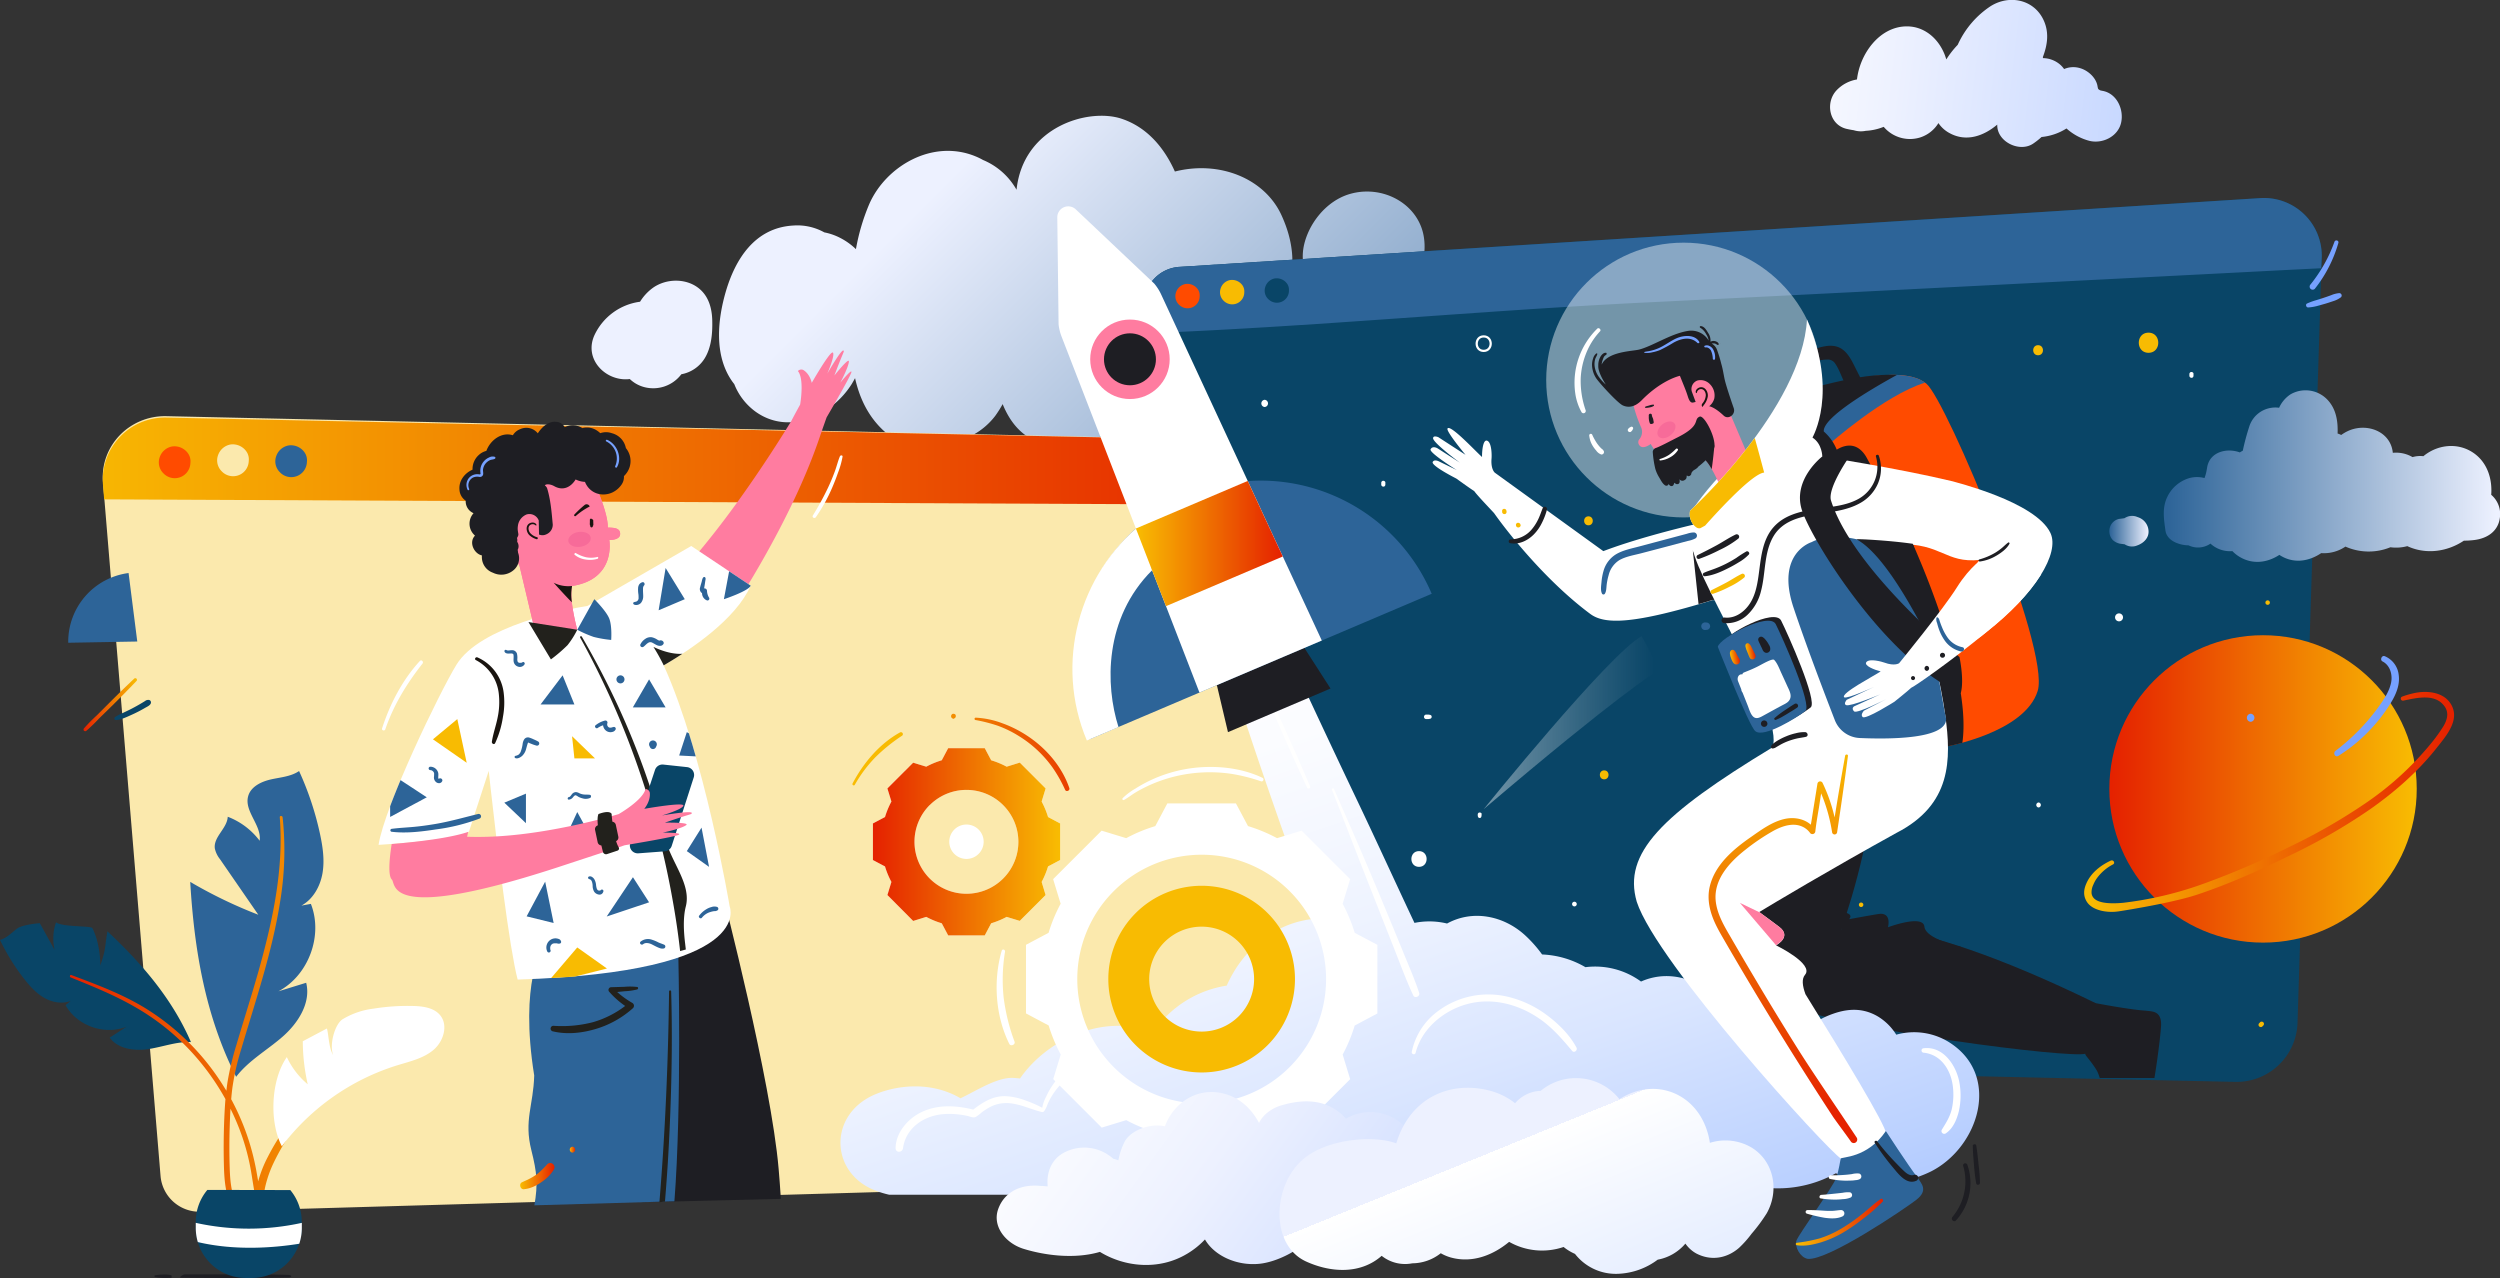 <svg xmlns="http://www.w3.org/2000/svg" xmlns:xlink="http://www.w3.org/1999/xlink" viewBox="0 0 1118.43 571.82" width="1118.43"  height="571.82" ><rect x="0" y="0" width="1118.43" height="571.82" fill="#333333" stroke="none"/><defs><linearGradient id="linear-gradient-13" x1="781.28" y1="291.65" x2="785.02" y2="291.06" xlink:href="#linear-gradient-4"/><linearGradient id="linear-gradient-26" x1="943.66" y1="237.64" x2="961.22" y2="237.64" xlink:href="#linear-gradient"/><linearGradient id="linear-gradient-2" x1="770.96" y1="275.63" x2="497.01" y2="1.69" xlink:href="#linear-gradient"/><linearGradient id="linear-gradient-3" x1="595.15" y1="451.44" x2="321.21" y2="177.49" xlink:href="#linear-gradient"/><linearGradient id="linear-gradient-4" x1="22.51" y1="206.29" x2="578.2" y2="206.29" gradientUnits="userSpaceOnUse"><stop offset=".01" stop-color="#f8bb02"/><stop offset=".99" stop-color="#e52200"/></linearGradient><linearGradient id="linear-gradient-5" x1="705.26" y1="718.59" x2="547.65" y2="256.65" gradientUnits="userSpaceOnUse"><stop offset="0" stop-color="#76a1ff"/><stop offset=".13" stop-color="#96b7ff"/><stop offset=".31" stop-color="#bbd1ff"/><stop offset=".49" stop-color="#d9e5ff"/><stop offset=".66" stop-color="#eef3ff"/><stop offset=".84" stop-color="#fbfcff"/><stop offset="1" stop-color="#fff"/><stop offset="1" stop-color="#bbd1ff"/></linearGradient><linearGradient id="linear-gradient-6" x1="955.81" y1="830.15" x2="463.36" y2="474.05" gradientUnits="userSpaceOnUse"><stop offset=".24" stop-color="#76a1ff"/><stop offset=".85" stop-color="#edf1ff"/><stop offset="1" stop-color="#fff"/></linearGradient><linearGradient id="linear-gradient-7" x1="839.17" y1="921.01" x2="672.8" y2="513.13" gradientUnits="userSpaceOnUse"><stop offset="0" stop-color="#76a1ff"/><stop offset="1" stop-color="#fff"/><stop offset="1" stop-color="#edf1ff"/></linearGradient><linearGradient id="linear-gradient-8" x1="804.98" y1="331.42" x2="795.07" y2="498.54" xlink:href="#linear-gradient-4"/><linearGradient id="linear-gradient-9" x1="943.66" y1="352.94" x2="1081.18" y2="352.94" gradientUnits="userSpaceOnUse"><stop offset=".01" stop-color="#e52200"/><stop offset=".99" stop-color="#f8bb02"/></linearGradient><linearGradient id="linear-gradient-10" x1="932.38" y1="358.72" x2="1097.89" y2="358.72" xlink:href="#linear-gradient-4"/><linearGradient id="linear-gradient-11" x1="508.17" y1="243.17" x2="573.88" y2="243.17" xlink:href="#linear-gradient-4"/><linearGradient id="linear-gradient-12" x1="774.18" y1="294.3" x2="778.09" y2="293.68" xlink:href="#linear-gradient-4"/><linearGradient id="linear-gradient" x1="681.61" y1="364.98" x2="407.67" y2="91.03" gradientUnits="userSpaceOnUse"><stop offset=".01" stop-color="#2d6498"/><stop offset=".99" stop-color="#edf1ff"/></linearGradient><linearGradient id="linear-gradient-14" x1="663.76" y1="323.29" x2="740.91" y2="323.29" gradientUnits="userSpaceOnUse"><stop offset="0" stop-color="#fff"/><stop offset=".21" stop-color="#fff" stop-opacity=".76"/><stop offset=".6" stop-color="#fff" stop-opacity=".36"/><stop offset=".87" stop-color="#fff" stop-opacity=".1"/><stop offset=".99" stop-color="#fff" stop-opacity="0"/></linearGradient><linearGradient id="linear-gradient-15" x1="803.38" y1="546.74" x2="842.42" y2="546.74" xlink:href="#linear-gradient-4"/><linearGradient id="linear-gradient-16" x1="390.48" y1="376.57" x2="474.26" y2="376.57" xlink:href="#linear-gradient-9"/><linearGradient id="linear-gradient-17" x1="489.87" y1="329.02" x2="407.52" y2="350.15" xlink:href="#linear-gradient-9"/><linearGradient id="linear-gradient-18" x1="486.36" y1="315.36" x2="404.01" y2="336.5" xlink:href="#linear-gradient-9"/><linearGradient id="linear-gradient-19" x1="483.9" y1="305.78" x2="401.56" y2="326.92" xlink:href="#linear-gradient-9"/><linearGradient id="linear-gradient-20" x1="232.71" y1="526.17" x2="248.07" y2="526.17" xlink:href="#linear-gradient-4"/><linearGradient id="linear-gradient-21" x1="254.83" y1="514.32" x2="257.4" y2="514.32" xlink:href="#linear-gradient-4"/><linearGradient id="linear-gradient-22" x1="1196.6" y1="68.27" x2="787.72" y2="20.71" gradientUnits="userSpaceOnUse"><stop offset=".05" stop-color="#76a1ff"/><stop offset=".85" stop-color="#edf1ff"/><stop offset="1" stop-color="#fff"/></linearGradient><linearGradient id="linear-gradient-23" x1="31.24" y1="452.9" x2="175.06" y2="452.9" xlink:href="#linear-gradient-9"/><linearGradient id="linear-gradient-24" x1="37.42" y1="315.27" x2="61.25" y2="315.27" xlink:href="#linear-gradient-9"/><linearGradient id="linear-gradient-25" x1="968.02" y1="212.99" x2="1118.43" y2="212.99" xlink:href="#linear-gradient"/><style>.cls-5{fill:#094567}.cls-6{fill:#fbe9ad}.cls-7{fill:#2d6498}.cls-9{fill:#ff4b00}.cls-10{fill:#1e1e23}.cls-12{fill:#fff}.cls-14{fill:#f8bb02}.cls-17{fill:#ff7ca0}.cls-18{fill:#19140f}.cls-19{fill:#f76b99}.cls-20{fill:#76a1ff}.cls-34{fill:#22211c}</style></defs><g style="isolation:isolate"><g id="Layer_2" data-name="Layer 2"><g id="Layer_1-2" data-name="Layer 1"><path d="M573.24 96.15c-7.46-16.15-27.43-24.51-47.63-19.41-4.74-10.6-12.4-19.81-23.84-23.62-14.84-4.93-44 3.5-47 31.77a30.8 30.8 0 00-15-13.32 28.11 28.11 0 00-3.22-1.57c-19.37-8.06-40.37 4.45-47.71 21.4a93 93 0 00-5.92 20.07 29.27 29.27 0 00-7.14-5.09 26.3 26.3 0 00-7-2.42 24.8 24.8 0 00-13.93-3.06c-17.47 1-26 15.54-30.09 29.35-3.74 12.73-5.32 28.47 2.55 40 .37.56.77 1.08 1.18 1.59a27.83 27.83 0 009.51 12.32c15.29 10.94 34.36 1.46 43-12.3.53-.85 1-1.75 1.53-2.67 1.91 8.47 5.49 16.43 12.14 22.89a26.59 26.59 0 0026.45 6.32 31.46 31.46 0 0024.09-12.31 48.86 48.86 0 003.35-5.31c4.68 11.57 13.52 20 29.59 18.49 14.08-1.33 24.65-9.27 32.09-19.48a34.69 34.69 0 008.36.4c10.21-.74 19.19-6.27 26-13.11a49.84 49.84 0 004.32-5 45.42 45.42 0 008.16-5.87c.62-.55 1.22-1.13 1.8-1.72.53-.31 1-.63 1.56-1 7.8-5.21 12.87-13.63 15.09-22.77 4.6-11.72 2.79-23.57-2.29-34.57z" fill="url(#linear-gradient)"/><path d="M635.93 101.87c-4.39-12.2-18.66-18.94-32-15.1-10.83 3.11-18.83 13.7-20.73 23.74a23.42 23.42 0 003.79 17.55c.57 6.65 4.58 12.36 14 14.95 23.82 6.59 41.55-22.77 34.94-41.14z" fill="url(#linear-gradient-2)"/><path d="M312.25 128.69c-5.59-4.19-14-4.08-19.85-.14a21.79 21.79 0 00-6.06 6.44 26.31 26.31 0 00-20.5 15.18c-4.75 10.94 5.63 20.73 15.91 19.4a14.86 14.86 0 006.28 3.56 15.74 15.74 0 0016.78-5.7 15.54 15.54 0 0010.43-7.09c3.09-5 3.55-11.44 3.4-17.06-.14-5.43-1.64-11.05-6.39-14.59z" fill="url(#linear-gradient-3)"/><path class="cls-5" d="M1000 484l-488.21-10.64V136.22a16.86 16.86 0 0115.79-16.83l483.61-30.76a25.86 25.86 0 0127.49 26.63l-10.84 342.35A27.25 27.25 0 011000 484z"/><path class="cls-6" d="M613.45 526.92L89.84 542.08a17.44 17.44 0 01-18-15.8l-25.78-310.6c-1.34-16.12 11.85-29.84 28.36-29.5l447.63 10a18.68 18.68 0 0118.43 17.55l91.36 293.61a18.77 18.77 0 01-18.39 19.58z"/><path class="cls-7" d="M1038.43 120l.25-4.74a25.86 25.86 0 00-27.49-26.63l-483.61 30.76a16.86 16.86 0 00-15.79 16.83v12.93c75-2.88 149.88-10.19 224.81-13.85s150-7.53 225-11.36q31.73-1.62 63.46-3.27z"/><path d="M559.19 222.86c-4.46-8.5-10.25-16.63-12.15-26.05l-472.62-10a27.86 27.86 0 00-28.36 30.09l.53 6.5 514.16 2.4c-.52-.98-1.05-1.96-1.56-2.94z" fill="url(#linear-gradient-4)"/><path class="cls-9" d="M805.09 175.24c13.93-3.29 45.54-12.86 56.7-3.62 9.06 7.5 55.55 118.68 49.83 137.43s-41 24.91-41 24.91l-71.05-134.67z"/><path class="cls-10" d="M826.41 174.53l.84 2.11a10.46 10.46 0 00.72 1.53 21.25 21.25 0 016.9-3.95c-.49-1.24-1.24-2.46-1.75-3.5-.8-1.64-1.61-3.26-2.44-4.88-1.48-2.9-2.88-6.19-5.22-8.51-5.29-5.24-12.32-1.33-18.29.19-1.95.5-1.71 3.12 0 3.72 2.7.95 5.7.07 8.36-.25a15.74 15.74 0 011.82-.12 7.56 7.56 0 01.95 0c.07 0 .38.1.46.12a4 4 0 012 1.31c1.74 2.35 2.79 5.38 4 8 .52 1.45 1.06 2.7 1.65 4.23z"/><circle cx="753.19" cy="170.02" r="61.46" style="mix-blend-mode:overlay" opacity=".43" fill="#fff"/><path class="cls-7" d="M861.2 171.18c-4.81-3.5-12.89-4-21.68-3.08l-30.88 26 9.66 4.64s24.59-21.86 42.9-27.56z"/><path class="cls-10" d="M870.7 334c.35-.07 3.18-.59 7.2-1.69 4.71-32.09-23.79-92.57-23.79-92.57l-19.28-35.46c-3.22-5.31-7.85-6.31-13.13-3.12a21.33 21.33 0 00-5.79-8.13c-.57-6 19.8-18.18 32.65-25.25.23-.28-7.14-.15-11.56.34-6.93.76-16.22 2.59-32 7l-5.45 24.18L870.66 334z"/><path class="cls-12" d="M800.79 235.08c-2.18-7.87-7.12-14.87-14.7-18 1.25 9.62-.28 11.48-.28 11.48s-41.89 7.89-68.53 18l-48.53-35.09s-1.91-1.5-1.47-6.45c.1-1.13.14-6.85-1.85-7.81s-2.45 4.62-2.41 7.24c-2.64-2.29-14.26-14.85-15.45-12.73-.71 1.26 8.06 11.76 8.06 11.76l-12.13-7.88s-2.23-1-2.38.39c-.21 2 12 11 12 11l-9.82-6.31s-2.3-1.54-3.3.32c-.81 1.49 11.7 9.29 11.7 9.29l-7.85-3.82s-2.16-1.18-2.89.18c-.89 1.67 10.55 7.44 10.55 7.44s6.21 4.5 8 5.6c1.3 1.87 6.89 7.68 8.89 9.86 5.09 7.25 22.42 29.8 43.06 45.12 6.61 4.91 19.67 4.49 54.7-6.19 22.59-.07 31 2.83 33.75-5.59a48.79 48.79 0 00.88-27.81z"/><path class="cls-10" d="M770.9 268.46l-13.57-22.18 2.55 24c2.89-.82 3.06-.91 6.32-1.9 1.64.04 3.2.06 4.7.08zM830.94 309.69c-4.92 1.66-17 8.57-22.11 11.89l.13.08-5.22 8.34-2-1.23c-1.3.43-7.28-8.11-14.41 36.57-8.62 52.81-6.2 75.48 13.42 84.56 26.65 11.3 125.69 23.63 132.11 21.52 1.77-13.84 1.79-17.82 4.78-22.6-90.89-44.32-113.92-33.06-113.92-33.06s14.35-38.94 15.52-75.27c.46-14.18 1.06-23.92-4.34-32-1.3.34-2.63.75-3.96 1.2z"/><path class="cls-10" d="M938.1 479a20.6 20.6 0 011.28 3.27h24.46c1.71-10.46 2.78-20.19 2.95-23.14.43-7.15-4.15-6.59-7-7-6.94-.39-22.9-3.47-22.9-3.47A24.57 24.57 0 00933 471.9c.42.82 3 3.57 5.1 7.1z"/><path d="M391.51 532.57a44.7 44.7 0 006.22 1.91h264a56 56 0 009.46-4.11 60.25 60.25 0 0027.76-1.46 43.13 43.13 0 0016.05 5.57h11.57a48.19 48.19 0 0016.84-5.27 50.9 50.9 0 005.87 1.89 49.79 49.79 0 0030-2c1.18.39 2.37.76 3.6 1.05a53.25 53.25 0 0038.43-5.26 50.15 50.15 0 0042.75-.91c21.36-11 31.37-43.11 7.75-57.82a29.65 29.65 0 00-23.48-3.27 24.76 24.76 0 00-8.23-8.16c-7.71-4.51-15.32-3.35-23.08 0a29.3 29.3 0 00-6 3.55 142.79 142.79 0 00-14.63-2.24 40.25 40.25 0 00-3-2.86c-7.19-6.16-16.29-8.07-24.42-4.87a29.71 29.71 0 00-22.13-11.6 27.87 27.87 0 00-12.69 2.41 34.74 34.74 0 00-24.87-6.43 41.79 41.79 0 00-19.39-5.69 56.84 56.84 0 00-7.74-8.7c-9.51-8.61-23.22-11.48-34.78-5.14a33.55 33.55 0 00-14.58-.28c-8.57-18.21-16.92-36.52-25.58-54.69-21.14-44.33-41.65-89-62-133.69-4.27-9.37-19.22-2.69-16.44 6.94 13.14 45.62 27.73 90.67 43.41 135.48 5.18 14.81 10.72 29.48 16.41 44.1-13.6 1-26.41 8.83-34.67 20.75a56.44 56.44 0 00-5.12 9.17 48.76 48.76 0 00-33 21c-21-8.65-46.82 2.28-59.47 20.53-1-.1-2-.18-2.92-.24-7.43-.45-17.14 6.11-23.72 9.1-15.41-9-32.8-4.72-40.59-.59-18.55 9.83-17.1 34.26 2.41 41.83z" fill="url(#linear-gradient-5)"/><path class="cls-12" d="M503.84 501.12a71.05 71.05 0 0013 5.4l5.39 10.14h30.7l5.39-10.15a70 70 0 0013-5.38l11 3.36 21.71-21.7-3.36-11a69.56 69.56 0 005.39-13l10.14-5.39v-30.7l-10.14-5.39a71.43 71.43 0 00-5.4-13l3.36-11-21.7-21.7-11 3.36a70.93 70.93 0 00-13-5.4l-5.39-10.14h-30.7l-5.39 10.15a69.45 69.45 0 00-13 5.39l-11-3.36-21.7 21.7 3.36 11a69.45 69.45 0 00-5.39 13L459 422.68v30.7l10.14 5.39a71.43 71.43 0 005.4 13l-3.36 11 21.7 21.7zm-5.59-102.44a55.65 55.65 0 110 78.7 55.64 55.64 0 010-78.7z"/><path class="cls-14" d="M567.12 408.5a41.76 41.76 0 100 59.06 41.81 41.81 0 000-59.06zm-12.93 46.12a23.47 23.47 0 110-33.18 23.5 23.5 0 010 33.18z"/><path d="M646.05 529a13.84 13.84 0 00-5.11.06 14.61 14.61 0 00-2.56.25 15.17 15.17 0 00-3.77 1.26 46.46 46.46 0 00.61-7.72c0-7.62-2.53-16-9.25-21.07a21.63 21.63 0 00-23.83-1.31 22.26 22.26 0 00-7.49-5.61c-6.81-3.19-14.53-2.41-21.55-.3-4.23 1.27-8.08 4.12-9.84 7.8-2.91-5.44-7.32-10.08-13.26-12.31-13.4-5-24.9 3.09-28.86 13.84-6.36-1.5-15.44 1.68-18.11 7.08a30.36 30.36 0 00-2.7 8.13 17.35 17.35 0 00-2.26-.71c-.31-.26-.61-.5-.92-.74a19.3 19.3 0 00-20.43-2.35c-6.47 3-8.64 9.46-8 15.47-1.27-.12-4-.37-2.06-.08-9.05-1.32-17.11 2-20.07 10.15-2.83 7.8 3.34 15.41 11.39 17.88 10.16 3.12 23.25 4.55 34.09 1.34 11.19 6.86 26.51 8.36 39 .85a36.62 36.62 0 008-6.41c4.26 7.38 14.37 11.91 24.39 10.88 7.51-.76 18.2-5.88 23.47-12.47a38.57 38.57 0 009 4 30.48 30.48 0 0026.07-4.62 45.08 45.08 0 0012.92 1.91 23.54 23.54 0 005.81-.76 16.28 16.28 0 005.83-.89c5.29-1.78 10.11-6.94 10-12.12-.11-5.57-4.36-10.38-10.51-11.43z" fill="url(#linear-gradient-6)"/><path d="M783.43 513.28a23.05 23.05 0 00-18.47-2c-1.27-8.41-5.53-16.32-13.15-20.78-8.95-5.23-19.3-4-27.31 1.26a24.74 24.74 0 00-35.22-3.76 15.83 15.83 0 00-11.47 5.55 30.82 30.82 0 00-11.81-5.74c-17.69-4.38-35.28 3.52-41.35 23.72-9.24-3.62-30.11-2.41-41.27 6.75-14.09 11.56-15.48 38.64 1 46.11 11.24 5.09 24.41 5.66 33.74-2.57a16.78 16.78 0 0013.7 3.35 20.73 20.73 0 0012.74-4.51 19.38 19.38 0 004.52 1.91c9.57 2.63 18.82-1 26.07-7a29.81 29.81 0 0024.36 2.29 22.51 22.51 0 005.1 3.1 23.14 23.14 0 0019.37 8.9 31.5 31.5 0 0017.63-6.32 21.27 21.27 0 0012.39-7.19 14.41 14.41 0 004.8 4.38c6.55 3.46 13.68 2.33 19.2-2.48a46.62 46.62 0 005.6-6.3 74.61 74.61 0 006.8-9.18c5.71-10.11 3.28-23.36-6.97-29.49z" fill="url(#linear-gradient-7)"/><path class="cls-12" d="M917.31 238.44c-6.65-14.13-43.62-22.94-43.71-23.1-24-5.77-58.36-11.13-58.36-11.13s0-5.64-4.4-8.46c-21.67-12.37-50.88 27.73-53.48 32.09-2.36 3.94 2.27 7.69 3.16 8.36-.27.24-1 1.56-3.19 6.77-3.5 8.44 41.93 77.28 35.53 91.44-49.84 30.2-66.88 47.37-60.63 69 8.93 27.53 85.54 111.43 91.35 114.9 18.28-2.2 18.39-5.18 20.19-11.21-.07-3.66-19.59-35.83-36.06-62.33-1.39-3.79-1.73-6.86-.2-8.66 4.17-4.9-12.94-13.19-12.94-13.19s7.21-3.84 1.45-8.23c-2.38-1.82-6.25-4.67-9-6.66 6.6-4 31.18-18.72 61.43-35.43 24.55-12.6 24.6-32.6 21.8-52.66-4.31-30.82-16.38-63.43-21-76.52 19.65-.31 20.82 8.55 36.38 7.1-8.4 12-23.54 29.82-19.82 30.68 9.9 2.28 9.55 12.83 22.94 1.52 21.7-16.96 32.81-35.24 28.56-44.28z"/><path class="cls-7" d="M843.68 506s10 15.42 14.23 20.92c1.55 2.47 5 5.56-.7 9.92-5.27 4.06-39.35 27.15-48.49 26.34-3.44-.65-6-5.54-5-8.28s16.48-24.14 17.79-28.05 1.69-7.66 2-8.52 11.85-.05 20.17-12.33z"/><path class="cls-17" d="M730.82 181.53a59.57 59.57 0 003.29 9.47 5.1 5.1 0 01-.55 5.3 2.17 2.17 0 00-.06 3c1.56 2 5-.68 5-.68s7.13 14.52 23.29 6c4.11 3.23 8.88 15.58 8.88 15.58l13.25-11.88-9.76-22.93S769 154 751.35 158.12a32.84 32.84 0 00-17.27 9.65 14.67 14.67 0 00-3.26 13.76z"/><path class="cls-17" d="M762.32 182.89a6.51 6.51 0 004.61-4.65 7.1 7.1 0 00-1.93-6.34 5.73 5.73 0 00-5.61-1.67 4.06 4.06 0 00-2.53 4.92z"/><path class="cls-10" d="M775.61 182.55s-3.44-9.81-4.12-13.15c-.45-2.2-.78-4.44-1.43-6.6a56.37 56.37 0 00-2-6.51 5.2 5.2 0 00-2.29-2.59l.29-.06h.36a3.73 3.73 0 01.47 0h.1l.21.07.23.09h.12a2.9 2.9 0 01.36.25l.11.08.12.07h.06a.41.41 0 01.11.07.38.38 0 00.57-.46 1.42 1.42 0 00-.36-.56 2 2 0 00-.45-.32 3 3 0 00-1.09-.36 2.71 2.71 0 00-1.76.32 5.94 5.94 0 00-1.09-4c-.74-1.24-1.67-2.9-3.28-3a.39.39 0 00-.18.75 7 7 0 012.58 2.81 7.35 7.35 0 011.17 2.91 9.08 9.08 0 00-9.43-4.29c-7.63 1.27-15.72 6.8-21.71 8.32-3 .77-14.08.83-16.74 6.72a7.8 7.8 0 01.51-2.21c.32-.89.56-1.7 1.49-2.12.15-.07.31-.74.14-.87s-1.37-.42-2.65 1.61a7.62 7.62 0 00-1 3.53v.42a2.85 2.85 0 000 .29c-.14 2.51 2.34 6.78 3.39 8.29a18 18 0 01-3-3.26 10.36 10.36 0 01-2.06-5.29 8.1 8.1 0 01.25-2.73c.23-.84.79-1.56 1-2.39 0-.2-.22-.38-.4-.29a4 4 0 00-1.47 2.21 8.47 8.47 0 00-.51 3 11.27 11.27 0 001.79 5.81c1.2 1.92 9.57 11.16 12 12.27 2.23 1 5.16 1 8.47-2.36 7-7.15 13.81-10.1 17.05-10.9 1.64 4.12 2.72 6.57 3.53 9.19 1.49 4.81 2.9 1.74 4.39 2.72a7.91 7.91 0 004.14 1.59c2.21-.14 5.42 2.32 7.53 4.32s5.51-.57 4.48-3.39z"/><path class="cls-17" d="M762.32 182.89a6.51 6.51 0 004.61-4.65 7.1 7.1 0 00-1.93-6.34 5.73 5.73 0 00-5.61-1.67 4.06 4.06 0 00-2.53 4.92l3 8.13z"/><path class="cls-18" d="M759.13 175.64a1.92 1.92 0 012.2-1.55c1.2.23 1.81 1.64 1.8 2.75a6.28 6.28 0 01-1.57 3.72 1.16 1.16 0 00.06 1.5l.78-1.06a8.14 8.14 0 001.62-3.65c.25-2.1-1.33-4.74-3.73-4-.95.31-1.94 1.25-1.6 2.32.07.33.4.16.44-.03z"/><path class="cls-19" d="M749.09 189.38c1.06 1.29.32 3.65-1.66 5.27s-4.44 1.86-5.49.56-.32-3.65 1.65-5.27 4.41-1.86 5.5-.56z"/><path class="cls-10" d="M767 199.11a13.3 13.3 0 01-5.25 5.52 19.5 19.5 0 014 5.29c.33-2.07.75-5.45 1.25-10.81zM739.71 181a6.2 6.2 0 00-1.89.4l-.92.25a2.89 2.89 0 00-.92.36.24.24 0 00.06.4 2.3 2.3 0 001 0 7.34 7.34 0 00.94-.14 4.29 4.29 0 001.88-.69c.2-.13.08-.58-.15-.58z"/><path class="cls-10" d="M760.35 186.4c-3 1.34 1 3.8-9.78 9.23-3.09 1.56-8 4.19-9.79 4.78a2 2 0 00-1.37 1.55 1.61 1.61 0 000 .39 44.87 44.87 0 001.13 7.39 16 16 0 001.7 3.8c.74 1.22 1.5 2.88 2.74 3.63a1.06 1.06 0 001.55-.72 1.6 1.6 0 001 1c1.13.16 1.31-.81 1.49-1.47.14 0 .61.57 1.13.61 1.37.1 1.42-1.15 1.2-2.09.05 0 .11 0 .15.06a1.57 1.57 0 001.88.35c1.39-.63 1.09-1.5 1.24-2.16h.19c.44.8 2-.14 1.83-1a3.35 3.35 0 011.29-1.5 5.89 5.89 0 001.76-1.33v-.09c4.08-3.12 7.35-6.89 7.34-9.69-.03-4.84-4.82-13.58-6.68-12.74z"/><path class="cls-12" d="M749.76 200.82a20.62 20.62 0 01-3.22 2.75 15.73 15.73 0 01-3.87 1.76.34.34 0 00.12.67 10.81 10.81 0 004.39-1.42 9.47 9.47 0 003.44-3.15c.32-.54-.44-1.01-.86-.61z"/><path class="cls-10" d="M739.83 188.91a6.21 6.21 0 00-.16-.86v-.06a2.75 2.75 0 00-.15-.69 5.32 5.32 0 00-.21-.5c-.07-.19-.15-.38-.23-.57a1.77 1.77 0 01-.06-.17.64.64 0 000-.07 1.94 1.94 0 010-.24.7.7 0 00-1.39-.09 2.21 2.21 0 000 .63 7.42 7.42 0 00.42 2.95.7.7 0 001.06.33.39.39 0 00.15 0 .65.65 0 00.57-.66z"/><path class="cls-18" d="M769.77 153.74c-.07 0-.06.12 0 .11s.06-.12 0-.11z"/><path class="cls-20" d="M760.19 152.91c-2-3.38-7-2.95-10.11-1.59-2.29 1-4.32 2.51-6.52 3.68a20.48 20.48 0 01-3.51 1.5c-.72.22-1.46.41-2.2.56s-1.39.18-2.05.37a.21.21 0 000 .42 10 10 0 003.48-.26 18.43 18.43 0 003.39-1 64.22 64.22 0 006.09-3.34c3.4-1.85 7.59-2.83 10.64.19.35.3 1.09-.04.79-.53zM766.18 155.93a3.89 3.89 0 00-1.59-1.22 2.37 2.37 0 00-2 0c-.29.2-.1.66.21.7s.52 0 .78 0a2.27 2.27 0 01.71.27 3 3 0 011.1 1.07 9.5 9.5 0 01.87 3.77c.07.58 1 .58 1 0a7.18 7.18 0 00-1.08-4.59z"/><path class="cls-12" d="M714.6 147a33.91 33.91 0 00-9.9 28.77 24.35 24.35 0 002.77 8.5 1 1 0 001.87-.84 39.62 39.62 0 01-2.17-14.31A34.47 34.47 0 01711 155a30.69 30.69 0 014.84-6.8c.63-.71-.55-1.83-1.24-1.2zM717.49 201.79a3 3 0 00-1-1.07c-.2-.18-.42-.41-.65-.65a17.52 17.52 0 01-1.43-1.79 20.07 20.07 0 01-1.08-1.78 17.64 17.64 0 01-1-2 .71.71 0 00-1.35.4 13.13 13.13 0 00.54 2.47 11.48 11.48 0 001.06 2.17 13.59 13.59 0 001.49 2 4.71 4.71 0 002.29 1.79 1.1 1.1 0 001.13-1.54z"/><path class="cls-7" d="M810.55 242.5s-16.42 4.78-8.13 29.47c5.84 17.44 14.09 39 18.43 50.2a12.56 12.56 0 0011.17 8c13.45.59 38.64.49 38.62-8.5-5.81-29.28-9-70.42-40.09-80.42-12.91-3.05-20 1.25-20 1.25z"/><path class="cls-12" d="M756.07 228.52s50.06-45.65 52.32-85.56c14.26 32.69 2.45 52.79 2.45 52.79s0 13.67-50.18 40.55c-1.54.63-5.49-2.65-4.59-7.78z"/><path class="cls-10" d="M830.55 241.28c17.86 9.53 40 61.28 40.09 61.47-5.16-20.44-11.62-50.27-14.9-59.47-11.01-1.59-25.74-2.28-25.19-2zM840.51 203.83c-.26-.7-1.49-.35-1.28.38a16.42 16.42 0 01-7.54 18.84c-6 3.43-13.24 3.7-19.93 4.75s-13.5 2.71-18.17 7.87c-5.46 6-5.82 14.68-6.93 22.32-.66 4.55-1.67 9.3-4.51 13-2.49 3.27-6.34 5.77-10.58 5.28a1.25 1.25 0 00-.28 2.49 13.49 13.49 0 0010.54-3.76 21.6 21.6 0 006-10.61c2.13-8 1.25-17.2 5.62-24.54 3.85-6.48 11.08-8.49 18.07-9.63s14.41-1.63 20.62-5.14a18.26 18.26 0 008-8.76 17.21 17.21 0 00.37-12.49z"/><path class="cls-10" d="M815.24 204.21s-13.45 10.31-9.14 23.91 38 67.82 71.1 81.94c1.62-6-.59-16.12-.59-16.12s-47.61-38.89-57.46-70c-1.77-5.61 8.56-20.19 8.56-20.19s-9.2-2.56-12.47.46zM776.49 239.13c-2.9 1.36-5.58 3.21-8.39 4.75s-5.7 3-8.58 4.42a.92.92 0 00.76 1.68 74.8 74.8 0 009-3.93 43.42 43.42 0 008.37-5.07 1.1 1.1 0 00-1.16-1.85zM781.26 246.71a51.63 51.63 0 00-4.48 2.88q-2.25 1.42-4.63 2.63a51.4 51.4 0 01-4.8 2.12c-1.67.65-3.42 1.17-5.05 1.91a.81.81 0 00.46 1.54c3.59-.36 7.26-2 10.47-3.63q2.4-1.2 4.68-2.62a19.54 19.54 0 004.46-3.46c.63-.69-.37-1.77-1.11-1.37z"/><path class="cls-14" d="M779.23 256.73c-2.31 1.08-4.44 2.55-6.68 3.77s-4.56 2.35-6.84 3.52a.88.88 0 00.72 1.6 47.07 47.07 0 007.2-3.07 32.26 32.26 0 006.64-4.14 1 1 0 00-1.04-1.68zM760.66 236.3c.34-.17.66-.35 1-.53l1.15-.62c7.13-8 21.34-23.24 26.43-23.74a1190 1190 0 00-4.22-15.49 249.9 249.9 0 01-28.94 32.6 7.8 7.8 0 00-.12.94 7.57 7.57 0 001.11 4.55 6.36 6.36 0 001.67 1.8 2.21 2.21 0 001.92.49z"/><path class="cls-7" d="M757.67 238.2a10.3 10.3 0 00-2.94.58l-3.1.82-6 1.6-12.21 3.25c-3.52.94-7.41 1.67-10.56 3.58a12.74 12.74 0 00-5.46 7.3 25.47 25.47 0 00-.94 5.13c-.15 1.6-.51 3.67.25 5.14a.74.74 0 001.27 0c.72-1.14.64-2.77.81-4.08a27.35 27.35 0 01.87-4.21 11 11 0 014.73-6.68c3-1.73 6.62-2.25 9.89-3.12l11.43-3 6.2-1.66 3.29-.87a11.89 11.89 0 003.21-1.07 1.44 1.44 0 00-.74-2.71z"/><path d="M825.46 338.12q-2.48 13.75-4.7 27.57a73.45 73.45 0 00-5.39-15.44 1.22 1.22 0 00-2.3.36l-1.7 10.57c-.42 2.59-.79 5.19-1.25 7.78-2.93-2.63-7.32-3.43-11.2-2.69-5.79 1.11-10.86 4.89-15.61 8.2-7.83 5.44-16.1 12.39-18.4 22.09-1.38 5.81.07 11.63 2.59 16.91 1.43 3 3.13 5.82 4.78 8.68s3.4 5.84 5.11 8.75q10.25 17.43 20.9 34.59t21.8 34.19c.91 1.39 7.11 9.73 8 11.11a1.58 1.58 0 002.22.23 1.62 1.62 0 00.23-2.23c-7.1-10.77-19.37-28.58-26.22-39.51s-13.49-21.83-20-32.86q-4.95-8.31-9.79-16.69c-3.07-5.29-6.48-10.82-7-17.06-.74-9.36 6.22-16.87 13-22.27a94.21 94.21 0 0112.65-8.6c4.25-2.37 9.82-4.26 14.32-1.34a8.53 8.53 0 012.32 2.24 1.32 1.32 0 002.3-.68c.39-3.54 1-7.06 1.6-10.57l1-6.52a74 74 0 014.92 17.46 1.13 1.13 0 002.23-.05c1.7-11.34 3.35-22.7 4.84-34.07.2-.87-1.1-.99-1.25-.15z" fill="url(#linear-gradient-8)"/><path class="cls-10" d="M820 407.44a39.59 39.59 0 003.8 8.32l55.2 8.32c-9.25-2.23-17.62-5.37-18.07-9.52-.6-5.65-16.31.28-16.31.28s1.92-6.95-4.39-5.92c-4.34.7-13 2.3-13 2.3 2.12-2.36-1.61-3.41-7.23-3.78z"/><path class="cls-12" d="M887.9 249.2s-6.35 3.83-12.49 13.65-25.8 33.85-25.8 33.85-1.94 1.45-6.6-.27c-1.07-.4-6.57-1.94-8-.28s3.82 3.58 6.35 4.23c-2.9 1.95-18.07 9.85-16.34 11.56 1 1 13.47-4.68 13.47-4.68l-12.33 5.81s-1.58 1.87-.25 2.39c1.92.75 15.3-4.84 15.3-4.84L829.49 316s-1.45.86 0 2.27c1.23 1.17 14.39-5.51 14.39-5.51l-10 5.17s-1.71 1.78-.59 2.84c1.37 1.3 14.22-6.83 14.22-6.83s6-4.8 7.51-6.24c1.29-.46 17.57-11.66 33.71-25 10.47-8.66 18.66-16.55 24.44-25.81-3.61-1.18-25.52-8.26-25.27-7.69z"/><path class="cls-17" d="M794.57 422.89L797 421c1.39-1.53 2.28-3.84-1-6.32-2.31-1.76-6-4.48-8.69-6.46l-8.93-4.3z"/><path class="cls-12" d="M992.71 305a.81.81 0 000 1.61.81.81 0 000-1.61zM983.15 388.66a1.19 1.19 0 01-.08-.2.66.66 0 00-.23-.24.54.54 0 00-.29-.15l-.73-.25a1.18 1.18 0 00-.59 0 1.16 1.16 0 00-.49.29l-.17.22a1.09 1.09 0 00-.15.56.8.8 0 00.09.43 1 1 0 00.23.36 1.14 1.14 0 00.49.28 1.18 1.18 0 00.59 0l.73-.24.21-.09a.64.64 0 00.24-.22.45.45 0 00.11-.19.62.62 0 00.07-.33zM662.86 364.06a.73.73 0 00-.19-.3.67.67 0 00-.3-.19.72.72 0 00-.35-.08h-.25a.9.9 0 00-.4.23l-.15.19a.93.93 0 00-.12.46v.41a1.34 1.34 0 00.05.31v.1l.06.19.07.18a.58.58 0 00.2.21.33.33 0 00.17.1.6.6 0 00.3.07h.2l.19-.08a.48.48 0 00.21-.19.55.55 0 00.14-.26l.06-.19v-.1a1 1 0 00.06-.31v-.41a.72.72 0 00.05-.34zM619.74 215.68a.69.69 0 00-.2-.31.6.6 0 00-.3-.19.64.64 0 00-.36-.08h-.26a1 1 0 00-.41.24l-.15.19a.91.91 0 00-.13.48v.77a.62.62 0 00.08.35.64.64 0 00.19.3.7.7 0 00.29.19.86.86 0 00.36.08h.24a.93.93 0 00.41-.23l.14-.19a.94.94 0 00.13-.46v-.77a.64.64 0 00-.03-.37zM981.28 167a.67.67 0 00-.19-.3.79.79 0 00-.31-.2.73.73 0 00-.36-.08h-.25a1 1 0 00-.42.25l-.15.19a1 1 0 00-.13.48v.76a.64.64 0 00.08.36.85.85 0 00.48.48.64.64 0 00.36.08h.24a.86.86 0 00.41-.24l.14-.18a1 1 0 00.13-.47v-.76a.67.67 0 00-.03-.37zM704.35 403.41a1 1 0 000 2.09 1 1 0 000-2.09zM729.91 268.75a1.12 1.12 0 000 2.24 1.12 1.12 0 000-2.24zM640.4 320.24a.94.94 0 00-.52-.4 5.85 5.85 0 00-1-.16h-.81a1 1 0 00-.72.3 1 1 0 00-.3.72 1 1 0 001 1h.81a5.85 5.85 0 001-.16l.2-.09a.67.67 0 00.25-.22.85.85 0 00.18-.53 1 1 0 00-.09-.46zM730.56 191.31a.46.46 0 00-.14-.23l-.15-.11-.17-.07a.48.48 0 00-.29 0 .5.5 0 00-.26.08l-.33.21a.82.82 0 00-.36.21l-.38.37a.67.67 0 00-.19.28.85.85 0 00-.08.35.77.77 0 00.08.34.7.7 0 00.19.29l.18.14a.89.89 0 00.45.12h.24a.86.86 0 00.39-.23l.36-.38a.75.75 0 00.22-.36l.21-.33.07-.17a.57.57 0 000-.29.31.31 0 00-.04-.22zM912 359a1.13 1.13 0 000 2.25 1.13 1.13 0 000-2.25z"/><circle cx="1012.42" cy="352.94" r="68.76" fill="url(#linear-gradient-9)"/><path d="M1097.14 316.29c-2.8-6.48-10.6-7.52-16.73-6.29a39.6 39.6 0 00-5.77 1.65.94.94 0 00.51 1.8c6-1.22 14.51-3.47 18.67 2.84 1.88 2.86.86 6-.78 8.74a74.14 74.14 0 01-5.83 8 138.29 138.29 0 01-28.49 26 256.25 256.25 0 01-34 19.59 366.1 366.1 0 01-38.7 16.66 160.4 160.4 0 01-36.31 8.62c-11.44 1-13.68-1.85-14-4.28a7.8 7.8 0 01.77-3.79 15.24 15.24 0 011.31-2.5 20.49 20.49 0 017.53-6.62c1.13-.61.13-2.22-1-1.7-4.63 2.12-9 5.6-11 10.36-1.17 2.68-1.4 5.44.29 8.09 1.45 2.27 4.09 3.41 6.57 4a21.17 21.17 0 008.09.19c6.46-1 25-4.16 34.84-7.46 14.28-4.77 28.08-11 41.59-17.62a260 260 0 0035.57-20.5c11.12-7.8 21.44-16.84 29.87-27.52 3.86-4.9 9.86-11.64 7-18.26z" fill="url(#linear-gradient-10)"/><path class="cls-9" d="M535.92 129.49a5.7 5.7 0 00-5.68-2.42 5.54 5.54 0 00-4.18 3.88 5.27 5.27 0 001.54 5.5 5.39 5.39 0 009.09-4 4.77 4.77 0 00-.77-2.96z"/><path class="cls-14" d="M555.9 127.73a5.71 5.71 0 00-5.69-2.42 5.52 5.52 0 00-4.17 3.88 5.26 5.26 0 001.53 5.5 5.39 5.39 0 009.09-4 4.76 4.76 0 00-.76-2.96z"/><path class="cls-5" d="M575.87 127a5.72 5.72 0 00-5.68-2.41 5.52 5.52 0 00-4.17 3.88 5.22 5.22 0 001.53 5.49 5.39 5.39 0 009.09-4 4.8 4.8 0 00-.77-2.96z"/><path class="cls-9" d="M84.4 203.26a7.45 7.45 0 00-7.22-3.55 7.2 7.2 0 00-5.7 4.75 6.85 6.85 0 001.6 7.26 7 7 0 0012.1-4.51v-.06a6.16 6.16 0 00-.78-3.89z"/><path class="cls-6" d="M110.49 202.38a7.45 7.45 0 00-7.22-3.55 7.23 7.23 0 00-5.7 4.76 6.84 6.84 0 001.61 7.25 7 7 0 0012.1-4.51v-.05a6.2 6.2 0 00-.79-3.9z"/><path class="cls-7" d="M136.51 202.8a7.45 7.45 0 00-7.22-3.55 7.2 7.2 0 00-5.69 4.75 6.82 6.82 0 001.6 7.25 7 7 0 0012.1-4.51v-.05a6.2 6.2 0 00-.79-3.89z"/><path class="cls-12" d="M586.12 351.83c-7.49-17.77-15.68-35.25-23.69-52.79-.32-.72-1.36-.09-1 .62 7.67 17.63 15.16 35.36 23.35 52.76.31.77 1.68.21 1.34-.59z"/><path class="cls-10" d="M595.24 308.02l-45.88 19.52-6.45-27.29 37.15-15.8 15.18 23.57z"/><path class="cls-7" d="M640.51 265.64a83.18 83.18 0 00-153.09 65.11z"/><path class="cls-12" d="M515.41 255.12c-1.59-8.62-3.72-15.29-4.68-20.83-28 22.73-39.16 62.15-24.5 97l14.16-6c-5.99-18.8-6.47-48.7 15.02-70.17z"/><path class="cls-12" d="M591.34 286.55l-54.74 23.28-61.67-159.22a21.22 21.22 0 01-1.35-5.56L473 97.29a4.9 4.9 0 018.27-3.63l35.1 33.2a21.64 21.64 0 013.08 4.83z"/><path fill="url(#linear-gradient-11)" d="M508.17 236.44l13.46 34.74 52.25-22.22-15.69-33.8-50.02 21.28z"/><circle class="cls-17" cx="505.51" cy="160.74" r="17.78"/><circle class="cls-10" cx="505.51" cy="160.74" r="11.62"/><path class="cls-7" d="M612.11 242.06A45.63 45.63 0 00596 229.91c-5.93-2.75-12.88-4.77-19.47-4.63a.82.82 0 000 1.64 66.1 66.1 0 019.59 1.67 51.34 51.34 0 019 3.49 55 55 0 0115.29 11.61c1.11 1.09 2.59-.5 1.7-1.63z"/><path class="cls-10" d="M770.9 287.75c.83-4 23-15.92 25.93-10.11s16.51 36.2 13.21 38.84-18.51 12.27-22.36 9.06c-2.87-2.4-16.78-37.79-16.78-37.79z"/><path class="cls-7" d="M768.5 289.36c.82-4 23-15.91 25.93-10.1s16.51 36.19 13.21 38.84-18.51 12.26-22.36 9c-2.87-2.35-16.78-37.74-16.78-37.74z"/><path d="M663.76 150.5c-4.17 0-4.18 6.48 0 6.48s4.18-6.48 0-6.48z" fill="none" stroke="#fff" stroke-miterlimit="10"/><path class="cls-12" d="M565.78 178.86a1.62 1.62 0 000 3.23 1.62 1.62 0 000-3.23zM948 274.41a1.78 1.78 0 000 3.56 1.78 1.78 0 000-3.56z"/><path class="cls-14" d="M911.78 154.42c-2.92 0-2.92 4.52 0 4.52s2.91-4.52 0-4.52z"/><path class="cls-12" d="M634.82 380.76c-4.54 0-4.55 7.05 0 7.05s4.55-7.05 0-7.05z"/><path class="cls-7" d="M765 279.71l-.16-.39a1.35 1.35 0 00-.43-.46.82.82 0 00-.36-.21 1.22 1.22 0 00-.63-.14l-.61-.07a1.95 1.95 0 00-1.21.5 1.71 1.71 0 000 2.42 1.64 1.64 0 001.21.5l.61-.07.44-.06a1.13 1.13 0 00.55-.29.76.76 0 00.3-.29 1.31 1.31 0 00.29-.56 1.47 1.47 0 000-.88z"/><path d="M778.32 295.19a2.36 2.36 0 00-.27-.58l-.3-.49c-.2-.31-.38-.62-.55-.94s-.3-.65-.46-1c-.09-.17-.2-.33-.29-.49s-.08-.17-.13-.25-.54-.65-.16-.15a1.23 1.23 0 00-1-.58 1.16 1.16 0 00-1 .58 1.67 1.67 0 00-.25.95c0 .2 0 .39.07.59a4.2 4.2 0 00.18.87c.06.2.13.39.2.58q.25.7.57 1.38a4.68 4.68 0 00.3.54 4.44 4.44 0 00.27.38 1.79 1.79 0 00.94.63 1.59 1.59 0 001.19-.16 1.48 1.48 0 00.71-.92 2.12 2.12 0 00-.02-.94z" fill="url(#linear-gradient-12)"/><path d="M785.37 293.27a3.88 3.88 0 00-.37-.9c-.1-.22-.21-.43-.31-.64l-.63-1.28c-.21-.42-.4-.87-.64-1.27a3.42 3.42 0 00-1.1-1.31 1 1 0 00-1.4.57 2 2 0 000 1c.06.23.12.46.19.69.13.46.35.92.52 1.37l.53 1.32c.1.26.2.52.31.78l.2.45a2.67 2.67 0 00.36.54 1.38 1.38 0 001.67.22 1.46 1.46 0 00.67-1.54z" fill="url(#linear-gradient-13)"/><path class="cls-12" d="M799.57 306.91c-.9-2-1.82-4-2.74-6-.83-1.83-1.76-4.31-3.12-5.69-.75-.77-5.05 1.75-7.15 2.84s-4.25 1.95-6.43 2.81a1.16 1.16 0 00-.64.8h-.34c-1.5 0-2.12 1.74-1.58 3.11l1.43 3.62a2.46 2.46 0 00.56 1.42c.78 1.94 1.55 3.89 2.32 5.83.62 1.56 1.22 3.77 2.4 4.91 1.44 1.38 3.13.38 4.58-.41 3.13-1.7 6.25-3.47 9.42-5.11 1.25-.65 2.49-1.48 2.75-3.15s-.78-3.48-1.46-4.98z"/><path class="cls-10" d="M791.4 288.52c-.21-.4-.43-.78-.67-1.16a12.29 12.29 0 00-1-1.3c-.15-.16-.29-.34-.44-.49a6.13 6.13 0 00-.77-.57 1.31 1.31 0 00-1.91 1.46 10.26 10.26 0 00.49 1.19c.17.31.32.63.47 1 .27.61.6 1.19.87 1.81a2.47 2.47 0 001.06 1.4 1.67 1.67 0 002.41-1 3 3 0 00-.51-2.34zM790.63 323.35l-.15-.35a1.37 1.37 0 00-.52-.52h-.07a1.3 1.3 0 00-1.32 0h-.05a.8.8 0 00-.29.23 1 1 0 00-.3.47 1 1 0 00-.13.55 1 1 0 00.13.56 1 1 0 00.3.47 1.34 1.34 0 00.64.37l.38.06a1.43 1.43 0 00.73-.2 1.07 1.07 0 00.41-.38 1 1 0 00.26-.49 1.44 1.44 0 00-.02-.77zM804.27 315.25a1 1 0 00-1.38-.36c-1.58.93-3.08 2-4.61 3a41.53 41.53 0 00-4.37 3.32c-.49.42.13 1.05.63.83.83-.38 1.66-.73 2.45-1.18s1.56-.89 2.33-1.36c1.53-.95 3.11-1.85 4.58-2.87a1 1 0 00.37-1.38zM807.56 327.53a15.06 15.06 0 00-4.22.51 24.72 24.72 0 00-4.1 1.3 28.54 28.54 0 00-3.81 1.86 16 16 0 00-1.76 1.19 3.27 3.27 0 00-1.35 1.55.73.73 0 00.7.92 3.51 3.51 0 001.73-.68l1.72-1a25.35 25.35 0 013.63-1.67 30.79 30.79 0 013.77-1.12c1.32-.31 2.67-.43 4-.74s.88-2.04-.31-2.12z"/><path class="cls-7" d="M877.92 289.54a10.81 10.81 0 01-6.87-4.66 22.54 22.54 0 01-2.29-4.38c-.32-.76-.61-1.54-.88-2.32s-.36-1.53-1-1.95a.4.4 0 00-.56.14 3.65 3.65 0 00.25 2.29c.23.87.47 1.75.77 2.61a20.61 20.61 0 002.38 4.85 12.22 12.22 0 007.63 5.35c1.31.23 1.84-1.72.57-1.93z"/><path class="cls-10" d="M855.84 302.46a.9.9 0 000 1.8.9.9 0 000-1.8zM862 297.88a1.13 1.13 0 000 2.25 1.13 1.13 0 000-2.25zM870.12 292.84c0-.09-.08-.17-.11-.26a.81.81 0 00-.28-.3.83.83 0 00-.37-.2h-.07a1.18 1.18 0 00-.59 0 1.16 1.16 0 00-.49.29l-.17.22a1.09 1.09 0 00-.15.56.87.87 0 00.1.42.8.8 0 00.22.35 1.07 1.07 0 00.49.29 1.18 1.18 0 00.59 0h.07l.26-.11a.74.74 0 00.3-.28.49.49 0 00.14-.24.75.75 0 00.09-.41zM898.39 242.73c-1 .74-1.82 1.59-2.75 2.37a25.4 25.4 0 01-3.13 2.23 28.58 28.58 0 01-7 2.94c-.62.18-.34 1 .26.94a19.86 19.86 0 007.41-2.65c2.17-1.29 4.52-3 5.76-5.22.25-.34-.18-.9-.55-.61zM690.11 227.46c-.7 1.73-1.26 3.49-2.11 5.16a20.69 20.69 0 01-3.06 4.58 12.36 12.36 0 01-9.14 4.09c-.94 0-1.2 1.49-.23 1.69 4 .79 7.93-1.15 10.67-3.95a19.54 19.54 0 003.54-5.06 30 30 0 002.29-6 1 1 0 00-1.96-.51z"/><path class="cls-14" d="M680.22 234.68a1.06 1.06 0 00-.27-.47l-.22-.17a1 1 0 00-.53-.14h-.29a.89.89 0 00-.36.19.86.86 0 00-.27.3.9.9 0 00-.08.23v.06a.43.43 0 000 .25v.17l.06.16a.62.62 0 00.07.19c.05.08.11.15.16.22a.8.8 0 00.35.22.71.71 0 00.41.09.7.7 0 00.4-.09.8.8 0 00.35-.22 1 1 0 00.22-.34 1 1 0 00.09-.41c-.06-.06-.08-.15-.09-.24zM673.92 228.63a1 1 0 000-.17v-.08l-.1-.24a.75.75 0 00-.25-.28.48.48 0 00-.22-.12.73.73 0 00-.38-.09h-.27l-.23.1a.68.68 0 00-.28.25.75.75 0 00-.18.34v.66a.82.82 0 00.09.38.75.75 0 00.21.32.72.72 0 00.31.21.74.74 0 00.39.08h.26a1.1 1.1 0 00.44-.26l.15-.2a1 1 0 00.14-.5v-.17a.37.37 0 00-.08-.23z"/><path d="M663.76 362s55.64-69 70.63-77.38c8.94 15.47 6.09 16.2 6.09 16.2s-16.01 9.51-76.72 61.18z" style="mix-blend-mode:overlay" fill="url(#linear-gradient-14)" opacity=".43"/><path class="cls-12" d="M634.9 444.18c-2-6.1-4.62-12-7.06-18s-4.89-11.93-7.35-17.89q-7.34-17.78-15-35.41c-2.91-6.64-5.83-13.28-8.7-19.94-.22-.51-1.12-.14-.91.39 4.75 11.95 9.3 24 14 35.95s9.42 23.95 14.15 35.93c2.66 6.72 5.15 13.53 8.21 20.1.65 1.53 3.2.46 2.66-1.13zM483.47 474a38 38 0 00-12.24 11 32.71 32.71 0 00-3.15 5.48 17.39 17.39 0 00-1.81 5.1 54.93 54.93 0 00-7.59-3.3 29.32 29.32 0 00-8.72-1.88c-5.71-.21-10.25 2.69-14.56 6-7.66-1.9-16.06-2.37-23.31 1.21-6 2.93-11.36 9.13-11.42 16.06 0 2.2 3 2.05 3.32 0 1.17-8.83 9-14.34 17.5-15.18a34.76 34.76 0 017.63.12c1.2.14 2.39.35 3.57.6s2.68 1 3.73.53a15.48 15.48 0 002.75-2.07 34.09 34.09 0 013-2 15.67 15.67 0 017.08-2.17c6-.27 11.24 2.64 16.89 4a.9.9 0 001-.48.75.75 0 00.14-.12 12.2 12.2 0 001.41-3 29.74 29.74 0 011.42-2.82 32.15 32.15 0 014.06-5.57 41.13 41.13 0 0110.44-8.25c-.38-1.04-.79-2.12-1.14-3.26zM876.63 484.57c-1.28-7.68-7.14-16.66-16-15.62a1 1 0 000 2c7.72.8 12.11 7.75 13 14.92a29.57 29.57 0 01-.48 10.4c-.83 3.43-2.6 6.17-4.43 9.13a1.24 1.24 0 001.69 1.69c3.32-2.16 5-6.21 5.92-9.95a32.08 32.08 0 00.3-12.57zM705.27 468.65c-3.07-5.73-7.86-10.45-13-14.33a47.63 47.63 0 00-17.38-8.32 37.65 37.65 0 00-33.64 8 30.18 30.18 0 00-9.66 16.54c-.23 1.11 1.43 1.59 1.71.47 2.72-10.69 12.23-18.71 22.6-21.68 11.4-3.27 23.31-.16 32.9 6.47 5.68 3.93 10.12 9.09 14.53 14.34.93 1.12 2.57-.3 1.94-1.49zM831.74 525a9.54 9.54 0 00-3.27.26c-1.05.14-2.11.27-3.17.34a58.18 58.18 0 01-6.33.18c-.94 0-1.17 1.48-.23 1.66a39.12 39.12 0 006.56.75c1.06 0 2.12 0 3.17-.06.57 0 1.13-.1 1.7-.17a4.41 4.41 0 001.89-.48 1.37 1.37 0 00-.32-2.48zM827.67 533.42a11.61 11.61 0 00-3.22.18c-1.08.14-2.17.25-3.25.36-2.14.23-4.28.46-6.42.59-.85.06-1.17 1.45-.22 1.59a39.91 39.91 0 006.64.53 32 32 0 003.25-.21 9.81 9.81 0 003.52-.74 1.27 1.27 0 00-.3-2.3zM823.67 541.34c-1.29.06-2.55.3-3.84.36a34 34 0 01-3.64-.06c-2.53-.16-5-.32-7.58-.28a.82.82 0 00-.22 1.61 73.56 73.56 0 007.87 1.83c2.69.36 5.68.55 8.16-.69a1.5 1.5 0 00-.75-2.77z"/><path class="cls-10" d="M838.72 511.27a105.13 105.13 0 008 10.86c2.42 2.84 6 7.94 10.39 6.19a1.46 1.46 0 001-1.73 1.42 1.42 0 00-1.73-1c-1.73.63-3.28-.48-4.49-1.61-1.45-1.35-2.82-2.78-4.19-4.21a108.85 108.85 0 01-7.88-9.15c-.48-.63-1.55-.07-1.1.63z"/><path d="M841.37 536.4c-2.91 2-5.51 4.52-8.27 6.71a78.2 78.2 0 01-9.07 6.37 47.26 47.26 0 01-9.89 4.52 67.58 67.58 0 01-10.36 2 .55.55 0 000 1.06c3.41.57 7.14-.17 10.42-1.13a46.56 46.56 0 0010.22-4.43 78.29 78.29 0 009.12-6.31 69.41 69.41 0 008.7-7.62c.51-.57-.17-1.66-.87-1.17z" fill="url(#linear-gradient-15)"/><path class="cls-14" d="M961.19 148.83c-5.79 0-5.8 9 0 9s5.81-9 0-9zM717.67 344.65c-2.57 0-2.58 4 0 4s2.58-4 0-4zM710.63 231c-2.58 0-2.58 4 0 4s2.57-4 0-4zM1012.75 457.67a.75.75 0 00-.21-.32l-.2-.16a1 1 0 00-.5-.13h-.27a1 1 0 00-.44.26l-.44.44a1 1 0 00-.29.71.71.71 0 00.08.38.72.72 0 00.21.33l.2.15a1 1 0 00.51.14h.26a.92.92 0 00.44-.25l.44-.44a.78.78 0 00.21-.33.82.82 0 00.09-.38.86.86 0 00-.09-.4zM832.61 403.77a1 1 0 000 2 1 1 0 000-2zM1014.48 268.58a1 1 0 000 2 1 1 0 000-2z"/><path class="cls-20" d="M1073.12 302a10.24 10.24 0 00-6.25-8.44c-1.35-.53-2.27 1.69-1 2.34 3.44 1.76 4.59 6.06 3.81 9.64-.94 4.3-3.63 8-6.18 11.51a93.06 93.06 0 01-18.65 18.85c-1.29 1-.14 3.15 1.31 2.24a72.16 72.16 0 0017.48-15.39 67 67 0 006.8-9.75c1.88-3.41 3.21-7.17 2.68-11zM1006.88 319.29a1.82 1.82 0 000 3.63 1.82 1.82 0 000-3.63z"/><path class="cls-12" d="M453.88 466a87.86 87.86 0 01-4.88-19.76 76.61 76.61 0 01.62-20.46c.15-1-1.21-1.4-1.49-.41-3.86 13.33-2.82 29.14 3.39 41.61.61 1.31 2.86.39 2.36-.98zM564.84 348c-7.78-3.74-16.74-5.13-25.32-4.86a62.71 62.71 0 00-25.13 6.08 60 60 0 00-6.28 3.48 28 28 0 00-5.88 4.4.51.51 0 00.61.79c1.81-1 3.44-2.32 5.2-3.38s3.62-2 5.5-2.91a65.63 65.63 0 0112-4.22 66.33 66.33 0 0124.83-1.26 78.87 78.87 0 0113.78 3.42c.94.32 1.56-1.1.69-1.54zM414.38 410.18a37.63 37.63 0 006.94 2.87l2.87 5.41h16.36l2.87-5.41a37.54 37.54 0 006.93-2.87l5.86 1.79 11.56-11.56-1.77-5.86a37.54 37.54 0 002.87-6.93l5.41-2.87v-16.36l-5.41-2.87a37.54 37.54 0 00-2.87-6.93l1.79-5.86-11.56-11.56-5.88 1.83a37.54 37.54 0 00-6.93-2.87l-2.87-5.41h-16.36l-2.87 5.41a37 37 0 00-6.94 2.87l-5.85-1.79L397 352.73l1.8 5.86a36.86 36.86 0 00-2.87 6.93l-5.41 2.87v16.36l5.41 2.87a36.86 36.86 0 002.87 6.93l-1.8 5.86L408.53 412zm1.56-50a23.23 23.23 0 110 32.86 23.23 23.23 0 010-32.9z"/><path d="M414.38 410.18a37.63 37.63 0 006.94 2.87l2.87 5.41h16.36l2.87-5.41a37.54 37.54 0 006.93-2.87l5.86 1.79 11.56-11.56-1.77-5.86a37.54 37.54 0 002.87-6.93l5.41-2.87v-16.36l-5.41-2.87a37.54 37.54 0 00-2.87-6.93l1.79-5.86-11.56-11.56-5.88 1.83a37.54 37.54 0 00-6.93-2.87l-2.87-5.41h-16.36l-2.87 5.41a37 37 0 00-6.94 2.87l-5.85-1.79L397 352.73l1.8 5.86a36.86 36.86 0 00-2.87 6.93l-5.41 2.87v16.36l5.41 2.87a36.86 36.86 0 002.87 6.93l-1.8 5.86L408.53 412zm1.56-50a23.23 23.23 0 110 32.86 23.23 23.23 0 010-32.9z" fill="url(#linear-gradient-16)"/><path class="cls-12" d="M437.81 382a7.69 7.69 0 10-10.88 0 7.68 7.68 0 0010.88 0z"/><path d="M478.39 352.56c-4.63-13.55-16.74-24.26-30-29a39.26 39.26 0 00-11.91-2.5.54.54 0 00-.14 1.05 69.59 69.59 0 019.87 2.5 49.4 49.4 0 019.45 4.59 51.87 51.87 0 0115.1 14 62.41 62.41 0 015.74 10.13c.5 1.13 2.27.36 1.89-.77z" fill="url(#linear-gradient-17)"/><path d="M402.68 327.64c-9.12 5-16.48 13.72-21.26 22.86-.35.66.64 1.25 1 .59a59.44 59.44 0 019.2-12.31 77.43 77.43 0 0111.93-9.64.87.87 0 00-.87-1.5z" fill="url(#linear-gradient-18)"/><path d="M427.59 320a.89.89 0 00-.23-.35.8.8 0 00-.35-.22.87.87 0 00-.42-.1h-.29a1.17 1.17 0 00-.48.28l-.17.22a1.08 1.08 0 00-.15.55v.29a.77.77 0 00.19.37.86.86 0 00.31.29.53.53 0 00.12 0 .16.16 0 000 .07.36.36 0 00.18.12.46.46 0 00.21.05.58.58 0 00.39-.17l.06-.07a.38.38 0 01.1 0l.22-.18a.77.77 0 00.23-.35 1 1 0 000-.84z" fill="url(#linear-gradient-19)"/><path class="cls-17" d="M379.77 161.71c-.11 2.52-3.86 9.52-3.86 9.52s5.2-6.4 5-4.77-11.1 20.26-11.1 20.26-1.27 3.54-2.63 7.45c-10.18 30.8-29 62.31-39 77.86a10.63 10.63 0 01-15.7 2.47l-14.3-11.79c23.38-23 47-59.94 55.78-74.28 2.4-4.59 4-7.43 4-7.43s2-11.32-1-15a2.07 2.07 0 012.38-.5c3.11 1.88 3.81 5.79 3.81 5.79s8.45-14.78 9.48-13.53-2.53 9.42-2.53 9.42 6.72-11.78 7.33-10.25c.24.6 0 0-4.16 11.08-.04.04 6.58-8.3 6.5-6.3z"/><path class="cls-10" d="M280.08 509.47c6.08 11.28 6.8 10.5 7 28.37l62.26-1.5c-.54-7.72-.52-7.87-1-13.4-3.35-39.37-25-122.79-25-122.79l-58.63 20.62s-6.66 18.74 9.11 56.24c2.7 13.05.03 20.88 6.26 32.46z"/><path class="cls-7" d="M301.71 537.42c3.36-42.93 1.74-110.71 1.74-110.71l-60.65-2.85s-10.54 15.35-3.81 57.29c-.37 13.5-4.66 20-1.28 33.42 2.53 10.08 3 15.11 1.36 24.66z"/><path class="cls-12" d="M296.92 297.66c11.88-6.94 32.34-20.59 38.9-35.65l-26.58-17.75-46.41 26.81c-9.18 1.41-48 9.08-58.57 26.22-7.55 12.25-32.26 63.5-34.9 80.68 41-2.65 40.55-6.23 40.55-6.23l8.73-26.86s5.34 49.77 9.94 78c1.08 6.59 2.11 12 3 15.35 107.23-3.34 94.85-32.74 94.85-32.74s-11.32-67.77-29.51-107.83z"/><path class="cls-17" d="M268.23 221.51c1.79 4.63 3.78 10.66 3.68 14.51 2.79.07 5.58.14 5.52 2.93s-4.84 2.63-4.84 2.63 3.18 17.52-16.66 20.57c-1.53 5.54 2.32 19.59 2.32 19.59l-19.49-1.87-6.33-26.66s-16-31.09 2.34-39c8.81-3.81 16.24-3.78 21.58-2.73a16.16 16.16 0 0111.88 10.03z"/><path class="cls-17" d="M254.25 242.12c.29 1.82 2.78 2.93 5.55 2.48s4.77-2.28 4.48-4.1-2.78-2.93-5.55-2.49-4.73 2.29-4.48 4.11zM241.23 243.28a7.17 7.17 0 01-7.11-1.1 7.78 7.78 0 01-2.43-6.88 6.32 6.32 0 013.87-5.14 4.46 4.46 0 015.46 2.7z"/><path class="cls-18" d="M258.82 229.25a14.75 14.75 0 015.43-3.18c.22-.07.35.3.14.38a17.76 17.76 0 00-5.2 3.2c-.26.24-.62-.16-.37-.4zM264 233.4a.13.13 0 010-.06l-.45-.92a.25.25 0 01.4-.28c.07.07.13.15.2.23a.09.09 0 01.07 0c0 .05 0 .09.07.13a6.27 6.27 0 01.62.84 5.4 5.4 0 01.7 1.4.26.26 0 01-.48.18l-.09-.2-.1-.09a.21.21 0 01-.32-.08zM236.54 234.33a1.47 1.47 0 011.9.65c.06.18-.18.24-.29.15a1.36 1.36 0 00-1.91 0 1.91 1.91 0 00.13 2.33c1.26 1.68 3.73 1.43 5.34 2.57.25.17.08.65-.24.51-.95-.42-1.94-.68-2.92-1a5.73 5.73 0 01-2.47-1.39c-1.03-1.07-1.24-3.24.46-3.82z"/><path class="cls-17" d="M268.23 221.51c1.79 4.63 3.78 10.66 3.68 14.51 2.79.07 5.58.14 5.52 2.93s-4.84 2.63-4.84 2.63 3.18 17.52-16.66 20.57c-1.53 5.54 2.32 19.59 2.32 19.59l-19.49-1.87-6.33-26.66s-16-31.09 2.34-39c8.81-3.81 16.24-3.78 21.58-2.73a16.16 16.16 0 0111.88 10.03z"/><path class="cls-19" d="M254.25 242.12c.29 1.82 2.78 2.93 5.55 2.48s4.77-2.28 4.48-4.1-2.78-2.93-5.55-2.49-4.73 2.29-4.48 4.11z"/><path class="cls-10" d="M280 200.46a8.55 8.55 0 00-6.31-6.67 7.71 7.71 0 00-5.14 0 10.09 10.09 0 00-1.62-1.26 8 8 0 00-6.4-1 7.89 7.89 0 00-7.87-.43 4.77 4.77 0 00-4.06-2.4c-3.17-.26-6.12 2.21-8 5.16a6.57 6.57 0 00-7.9-1.86 6.44 6.44 0 00-3.26 2.72c-5-1.61-10.1 2.18-11.86 7a7.71 7.71 0 00-3.36 1.81 8.46 8.46 0 00-2.82 6.58c-3.49 1.53-6.18 4.92-5.85 8.9a6.32 6.32 0 002.8 5 5.7 5.7 0 002.88 5.26 5.28 5.28 0 00.62.33 7 7 0 00.64 10c-.18.23-.36.44-.53.69-2 3 .36 7.5 3.64 8.19a7.46 7.46 0 000 1.34 7.37 7.37 0 004.91 6.39 8.43 8.43 0 009-.94 6.94 6.94 0 002.26-8 11.6 11.6 0 00-.18-1.3 3.32 3.32 0 00.17-2.83 3.89 3.89 0 00-.39-.76v-.09a3.45 3.45 0 00-.08-1.63 2.43 2.43 0 00.14-.2 4.5 4.5 0 00.43-3.66 4.16 4.16 0 00.12-.69 5.46 5.46 0 00.86-.66 4.77 4.77 0 001.68-4.11 7.64 7.64 0 003.06-1.07c.15 1.58.27 3.09.27 4.43a4.63 4.63 0 002.34 4.07c1.77.79 3 1 4.76 0a4.63 4.63 0 002.34-4.07c-.5-5.37-.93-11.19-2.55-16.35a3.09 3.09 0 00-1-1.19c.62-.83 2.7-.52 4.2.33 4.07 2.31 7.56.32 9.58-3a10.75 10.75 0 002.7.92 12.19 12.19 0 001.48.17c2.79 7 11.84 7.49 16.22 1.42a6 6 0 001.21-4 9.91 9.91 0 001.21-1.4 9.07 9.07 0 00-.34-11.14z"/><path class="cls-17" d="M241.23 243.28a7.17 7.17 0 01-7.11-1.1 7.78 7.78 0 01-2.43-6.88 6.32 6.32 0 013.87-5.14 4.46 4.46 0 015.46 2.7z"/><path class="cls-18" d="M263.81 226.59a1.45 1.45 0 00-2.2-.73 48.45 48.45 0 00-4.62 4.3.45.45 0 00.61.67 29.63 29.63 0 016.21-4.23zM240.57 240.89a.45.45 0 00-.18-.53 6.2 6.2 0 01-3.28-2c-.65-.88-1-2.37-.18-3.27a1.92 1.92 0 012.69-.05c.15.12.48 0 .39-.21-.36-1.06-1.71-1.23-2.65-.91-2.38.8-2.09 3.85-.64 5.39a8 8 0 003.38 1.93.43.43 0 00.47-.35z"/><path class="cls-12" d="M257.53 247.39a16.06 16.06 0 004.72 1.92 11.8 11.8 0 005.12-.16c.34-.08.34.72 0 .82a11.85 11.85 0 01-5.42.34 9.67 9.67 0 01-4.92-2.16c-.25-.24.21-.91.5-.76z"/><path class="cls-18" d="M247.68 260.69a14.63 14.63 0 008.25 1.46 21.5 21.5 0 00-.1 7.3c-1.62-1.62-4.21-4.34-8.15-8.76zM265.4 232.88a.59.59 0 00-.51-.59.33.33 0 00-.14-.1.46.46 0 00-.36-.17.52.52 0 00-.5.51v1.17a5.56 5.56 0 000 1.08.64.64 0 00.18.39 1.48 1.48 0 000 .21.59.59 0 00.57.58.6.6 0 00.58-.58v-.14a.59.59 0 00.24-.46c-.02-.62-.05-1.27-.06-1.9z"/><path class="cls-34" d="M303.7 420.75c.2 1.57.39 3.15.56 4.73.86-.22 1.71-.46 2.56-.71-.1-.89-.21-1.79-.31-2.68-.63-5.17-1-11.54.31-16.59 2.51-9.88-6.42-19.62-9.06-29.84a351.2 351.2 0 00-21.09-59.41q-7.43-16.11-16.38-31.43a.42.42 0 00-.73.43 372.74 372.74 0 0125.72 57.54A386.4 386.4 0 01301 403.12q1.58 8.78 2.7 17.63z"/><path class="cls-7" d="M258.25 363.28l-6.45 13.94h14.08l-7.63-13.94z"/><path class="cls-5" d="M284.75 369.45l8.28-25a3.53 3.53 0 013.76-2.4l10.6 1.14a3.53 3.53 0 013 4.49l-9.85 30.64a3.54 3.54 0 01-3.13 2.54l-11.77.89A3.54 3.54 0 01282 377z"/><path class="cls-17" d="M296.12 364.83s9.19-2.68 9.59-4.41-17.49 1.43-17.49 1.43 2.87-3.3 2.49-7.21a2.08 2.08 0 00-1.94-1.65c-1.18 5.05-12 11.22-12 11.22s-29.18 8.89-56.5 10.06c-3.73.16-7.51.2-11.3.07.15-.71.31-1.44.48-2.17-4.21 1.44-13.71 3.71-34.23 5.43-1.35 8.76-1.44 14.63.19 16 1.45 2.41-.55 14.52 45.57 2.8 7.88-2 17.16-4.7 28.12-8.26l30.39-10s22.75-3.73 24.23-4.73-7.25-.92-7.25-.92 8.32-1.7 10.52-3.36c1.76-1.32-9.53-1.09-9.53-1.09 12-4.18 11.69-3.57 12-4.18.92-1.56-13.34.97-13.34.97z"/><path class="cls-7" d="M258.25 281.74l7.63-13.68s5.51 5.43 6.75 8.86.8 9.37.8 9.37a51.71 51.71 0 01-7.85-1.35 53.75 53.75 0 01-7.33-3.2z"/><path class="cls-34" d="M246.46 295a67.54 67.54 0 007.45-6.39 37.5 37.5 0 004.34-6.89l-21.83-3.43zM292.33 289.4a83.52 83.52 0 014.59 8.26c2.49-1.45 5.36-3.2 8.39-5.19-2.46.23-7.15-.26-12.98-3.07z"/><path class="cls-18" d="M225.31 309.75a19.84 19.84 0 00-11.71-15.65c-.8-.34-1.53.79-.71 1.21a19.32 19.32 0 0110.29 15.38 33.22 33.22 0 01-.57 10.38c-.72 3.61-2 7.12-2.56 10.76-.12.82 1 1.52 1.47.62a43 43 0 003.48-11.71 34.94 34.94 0 00.31-10.99z"/><path class="cls-34" d="M285.07 441.55a27.65 27.65 0 00-5.68-.08l-6 .18a1.22 1.22 0 00-.85 2.05 39.12 39.12 0 007.14 6.34 43.74 43.74 0 01-14.35 7.24 55 55 0 01-17.8 1.63 1.26 1.26 0 00-.33 2.46c6.31 1.53 13 .83 19.19-1a43.51 43.51 0 0016.8-9.37 1.48 1.48 0 00-.3-2.32 40.37 40.37 0 01-6.78-4.88l3.28-.34a27.88 27.88 0 005.68-.81c.49-.17.58-1 0-1.1zM296.21 537.7c.43-.06.85-.09 1.28-.11.56-6.76 1.06-13.52 1.45-20.29.9-15.66 1.46-31.34 1.59-47 .07-8.92 0-17.83-.27-26.75a.47.47 0 00-.94 0c-.37 31.39-1.73 62.76-4.29 94v.28z"/><path class="cls-7" d="M213.83 364.17c-6.33 1.55-12.58 3.35-19 4.44-3.19.54-6.4 1-9.61 1.3s-6.68.45-10 .89a.66.66 0 000 1.31c6.49.78 13.36-.07 19.79-1.05a86.38 86.38 0 0019.42-4.81 1.08 1.08 0 00-.6-2.08zM277.58 302.13a1.8 1.8 0 000 3.6 1.8 1.8 0 000-3.6zM293.61 332.12a1.75 1.75 0 00-1.5-.86 1.72 1.72 0 00-1.49.86 1.72 1.72 0 000 1.75l.24.52a1.45 1.45 0 002.51 0l.24-.52a1.72 1.72 0 000-1.75z"/><path class="cls-34" d="M273.62 364.13s.69 10.83 3.2 15a1 1 0 01-.52 1.4l-4.71 1.56a1.43 1.43 0 01-1.85-1c-1-3.84-3.33-13.92-2-16.91 5.26-1.96 5.88-.05 5.88-.05z"/><path class="cls-34" d="M267.51 369.22l5.77-1.55a1.79 1.79 0 012.22 1.33l1.12 5.31a1.79 1.79 0 01-1.23 2.08l-5.74 1.75a1.78 1.78 0 01-2.27-1.34l-1.16-5.51a1.78 1.78 0 011.29-2.07z"/><path class="cls-14" d="M193.69 330.75l10.9-9.05 4.2 19.55-15.1-10.5z"/><path class="cls-7" d="M251.7 302.13l-9.87 13.03h15.14l-5.27-13.03zM225.62 359.09l9.67-4.04v13.22l-9.67-9.18z"/><path class="cls-14" d="M266.19 339.29h-9.22l-1.04-9.93 10.26 9.93z"/><path class="cls-7" d="M308.19 328.08l-.93-.54-3.42 10.46s3.4.21 7.4.38c-.98-3.47-1.99-6.9-3.05-10.3zM307.26 380.76l6.59-10.51 3.36 17.56-9.95-7.05zM235.6 409.95l8.29-15.52 3.79 18.49-12.08-2.97z"/><path class="cls-14" d="M246.55 437.57l10.62-.68 14.36-3.6-13.28-9.43z"/><path class="cls-7" d="M283.16 392.44l-11.74 17.58 18.96-6.35-7.22-11.23zM283.11 316.48l7.27-12.55 7.4 12.55h-14.67zM174.54 365.48l16.39-8.79L179.2 349c-1.7 4.07-3.28 8-4.67 11.71zM297.78 254.1l-3.13 18.92 11.7-4.96-8.57-13.96zM326.19 255.58l-2.34 12.49s10.89-3.58 12-6.06zM197.39 348.31a1 1 0 00-1.1.12l-.1-.06-.07-.07v-.05c0-.06-.07-.37-.05-.2a5 5 0 010-.67 6.83 6.83 0 000-1.5 3.62 3.62 0 00-3.55-2.87.76.76 0 000 1.52h.16l.29.07.14.05.26.15a1.88 1.88 0 01.18.12c-.13-.1.1.09.12.11l.21.21.07.1a2.53 2.53 0 01.13.22.93.93 0 00.05.1c0 .09.06.19.08.28a.79.79 0 010 .13c0 .49 0 1-.06 1.45a2.64 2.64 0 001.16 2.53 2.08 2.08 0 001.21.32 1.52 1.52 0 001.37-1.05.92.92 0 00-.5-1.01zM240.83 331.78a17 17 0 00-2.05-1 12.91 12.91 0 00-2.13-.84 2 2 0 00-2.13.82 5.08 5.08 0 00-.68 1.86 16 16 0 01-.92 3.75 3.52 3.52 0 01-.9 1.22 3.71 3.71 0 01-1.47.56.54.54 0 000 1c1 .42 2.21-.28 3-.94a6.45 6.45 0 001.83-3.19c.18-.62.33-1.26.53-1.88a6.28 6.28 0 01.29-.83l.07-.15.57.27 1.08.43a16.36 16.36 0 002.18.72 1 1 0 00.73-1.8zM233.77 296.25a1.22 1.22 0 01-.81.27H232.3c-.04 0-.27-.09-.18-.05a1.15 1.15 0 01-.33-.22.64.64 0 01-.22-.32 2.77 2.77 0 01-.14-1 7.6 7.6 0 00-.17-2.56 2.27 2.27 0 00-2.18-1.5 11.5 11.5 0 00-1.44.13 1.8 1.8 0 01-1.14-.22.57.57 0 00-.77.77c.43 1 1.76.85 2.63.81a1.88 1.88 0 011.11.16l.11.09a2 2 0 00.12.2v.12c0 .03.06.3.05.22.11.95-.11 1.9.05 2.86a2.8 2.8 0 001.87 2.19 2.46 2.46 0 003-1c.33-.58-.37-1.33-.9-.95zM274.45 325.24c-.22.07-.45.09-.67.17a1.48 1.48 0 01-.54.11 1.73 1.73 0 01-.5 0 1.45 1.45 0 01-.52-.23 1.6 1.6 0 01-.48-1.81.91.91 0 00-1.12-1.11 10.78 10.78 0 00-4.19 2.11c-.68.54.22 1.71.94 1.21a9.55 9.55 0 012.43-1.22 3.53 3.53 0 001.39 2.47 3.27 3.27 0 002.05.62 3.36 3.36 0 001.12-.24 2 2 0 001-.88.81.81 0 00-.91-1.2zM263.89 355.58c-1.06-.17-2.13 0-3.2-.22a6.45 6.45 0 01-1.43-.46 4.25 4.25 0 00-1.53-.54 2.34 2.34 0 00-1.91 1c-.34.4-.76 1.2-1.35 1.25s-.73 1.14 0 1.12a2.51 2.51 0 001.82-1c.35-.37.82-1.14 1.41-.89s.85.54 1.31.75a8.15 8.15 0 001.59.57 4.82 4.82 0 003.47-.22c.49-.33.47-1.26-.18-1.36zM250.94 421a2.31 2.31 0 00-.18-.35 1.6 1.6 0 00-.83-.59 4.46 4.46 0 00-1.08-.25 4.12 4.12 0 00-2.13.39 4.11 4.11 0 00-1.87 5.51.79.79 0 001.45-.61 2.9 2.9 0 01-.14-.48v-.15-.19a1.76 1.76 0 010-.46l.06-.26c0-.07 0-.14.07-.22v-.09a1.65 1.65 0 01.2-.37l.07-.1s.08-.11.11-.13l.18-.19s.24-.17.11-.09l.13-.08.24-.14h.06s.21-.07.26-.08l.2-.06h.09a3.1 3.1 0 00.45 0h.74l.26.08q-.31-.14.12.06h.07a3.19 3.19 0 00.69 0 .79.79 0 00.69-.4.81.81 0 00-.02-.75zM268.73 398.28c.11-.09-.22.09 0 0l-.36.15c.2-.07-.07 0-.11 0 .21-.06-.05 0-.11 0s-.32-.05-.12 0l-.21-.05h-.13l-.25-.15-.08-.07-.13-.15a2.23 2.23 0 01-.23-.42 7.48 7.48 0 01-.32-1.46 6.43 6.43 0 00-.81-2.8c-.51-.77-1.52-1.62-2.49-1.15a.57.57 0 000 1 2.37 2.37 0 00.5.2 1.29 1.29 0 01.31.16 1.8 1.8 0 01.55.72 6 6 0 01.39 2.1 5.09 5.09 0 00.71 2.59 3 3 0 001.86 1.21 1.72 1.72 0 002.17-1.18.65.65 0 00-1.14-.7zM297.23 422.68c-.89-.42-1.83-.67-2.72-1.09a17.08 17.08 0 00-2.83-1.18 5.26 5.26 0 00-5.09.85c-.77.73.35 1.8 1.14 1.14 1.1-.9 2.79-.45 3.93.11.79.4 1.57.83 2.38 1.2a12.1 12.1 0 001.41.55 3.09 3.09 0 001.57.05.9.9 0 00.21-1.63zM320.74 405.71a4 4 0 00-2.46.08 7.77 7.77 0 00-2.11.87 11.05 11.05 0 00-3.39 3c-.52.69.66 1.62 1.21.93a7.65 7.65 0 013-2.3 12.58 12.58 0 011.9-.57l.49-.09H319.71a2.83 2.83 0 00.65-.09 4.53 4.53 0 00.6-.26.81.81 0 00.4-.82.88.88 0 00-.62-.75zM287.34 260.49a2.59 2.59 0 00-1.4 1 3.52 3.52 0 00-.45 1.31 12 12 0 00.12 3.05 11.1 11.1 0 01.07 1.41v.54a1.51 1.51 0 01-.17.51 1.59 1.59 0 01-.93.84c-.41.14-1.42.15-1.3.81s1.15.76 1.71.68a2.91 2.91 0 001.76-.92 4.69 4.69 0 001-3c0-1-.11-1.95-.08-2.93v-.7-.11c0-.04.07-.22.09-.33a.17.17 0 000-.07 3.88 3.88 0 00.15-.36 1 1 0 00.12-.2l.12-.13c.55-.57.01-1.7-.81-1.4zM317.24 267.42a6.24 6.24 0 01-.95-3.1 1.1 1.1 0 00-1.26-1.07.66.66 0 000-.13c.06-.52.17-1 .25-1.56l.24-1.59c.07-.51.29-1.12 0-1.59a.54.54 0 00-.72-.19c-.62.4-.72 1.49-.91 2.16s-.49 1.62-.68 2.44a2.24 2.24 0 00.49 2.27 1.78 1.78 0 00.37.26 3.48 3.48 0 002.25 3.3.83.83 0 00.92-1.2zM295.8 286.49a1.22 1.22 0 00-.5 0l-.23.1s.05 0 0 0h-.09l-.25-.07c-.2-.09-.39-.2-.57-.3a7.62 7.62 0 00-2.54-1.13 4.11 4.11 0 00-3 .77 6.05 6.05 0 00-2.18 2.55.92.92 0 001.34 1c.79-.53 1.37-1.33 2.18-1.81a1.85 1.85 0 01.43-.21 1.61 1.61 0 01.36-.1h.13a1.78 1.78 0 01.89.21c.8.39 1.51.91 2.34 1.23a3 3 0 001.25.2 1.65 1.65 0 001.57-1.11c.07-.72-.52-1.25-1.13-1.33z"/><path d="M247.32 520.71a1.89 1.89 0 00-2.51.15c-.76.9-1.61 1.73-2.45 2.57-.44.44-.89.86-1.37 1.26l-.29.24-.23.18-.24.19-.38.27a27.1 27.1 0 01-3.06 1.82l-.75.38-.42.19c-.09 0-.39.17-.15.07-.66.28-1.3.58-1.95.88-1.47.68-.78 3.3.85 3.12a14.59 14.59 0 003.94-1 20.53 20.53 0 003.67-2 24.52 24.52 0 003.19-2.54 17 17 0 002.64-3.33 1.92 1.92 0 00-.49-2.45z" fill="url(#linear-gradient-20)"/><path d="M256.11 513a1.33 1.33 0 000 2.65 1.33 1.33 0 000-2.65z" fill="url(#linear-gradient-21)"/><path class="cls-12" d="M375.76 204.13c-.91 2.18-1.46 4.54-2.28 6.76-.87 2.37-1.84 4.71-2.91 7a127.9 127.9 0 01-6.91 12.71c-.53.86.77 1.58 1.33.78a75.28 75.28 0 007.32-13.24q1.41-3.27 2.58-6.63a38.81 38.81 0 002.05-7.22c.06-.73-.94-.71-1.18-.16zM187.83 295.71c-7.82 8.52-13.37 19.2-16.9 30.16-.29.93 1.14 1.31 1.45.4 3.7-10.82 9.57-20.44 16.63-29.38.64-.82-.44-1.99-1.18-1.18z"/><path class="cls-10" d="M880.14 521.09c-.41-1.16-2.22-.68-1.86.51a24.67 24.67 0 01-4.8 22.79c-.92 1.09.59 2.66 1.59 1.59a24.84 24.84 0 005.07-24.89zM885.13 520.78c-.28-2.77-.56-5.55-1-8.3-.15-.9-1.59-.67-1.57.21.06 2.81.3 5.62.54 8.41a77.14 77.14 0 001 8.31c.2 1 1.67.72 1.68-.22a73.81 73.81 0 00-.65-8.41z"/><path d="M940.85 40.69a10 10 0 01-1.34-.3c-.38-.24-.53-.32-.46-.23l-.34-.36c0-.05-.07-.1-.1-.16a11 11 0 01-.27-1.27c-.73-3.79-4.35-6.94-7.92-7.92a10.39 10.39 0 00-7 .44 10.81 10.81 0 00-2.35-2.45A12.1 12.1 0 00914 26c0-.14-.06-.28-.1-.42 2-5.26 2.92-10.76.48-16.28-4.18-9.49-15.31-11.89-23.82-6.55a40.81 40.81 0 00-14.44 16.67l-.3.64a40.35 40.35 0 00-5.09 6.52c-.21-.68-.44-1.35-.68-2-2.85-7.4-9.32-13.08-17.62-12.77-11.82.43-20.37 12.37-21.67 23.74a16.26 16.26 0 00-9.19 4.91c-5.05 5.46-3.29 15.33 4.53 17.19 1.1.25 2.16.46 3.21.61a10.64 10.64 0 005.36.27 24.78 24.78 0 008.05-1.79 15.37 15.37 0 0016.32 4.75 14.9 14.9 0 008.16-6.43 13.75 13.75 0 005 4.5c7.54 4.13 15.35 1.22 21.32-3.82-.28 7.6 9.89 12.62 16 8.55a32.85 32.85 0 003.81-3 25.36 25.36 0 0011.16-3.82A24.7 24.7 0 00934.7 63c5.86 1.47 12.82-1.89 14.22-8.08 1.32-5.76-1.73-12.92-8.07-14.23z" fill="url(#linear-gradient-22)"/><path class="cls-10" d="M76.79 570.8c.1-.42-1.74-.62-2.77-.61h-.32a25.23 25.23 0 00-4.34.34c-.34.06-.35.72 0 .77a24.69 24.69 0 005.82.39h1.54c.02-.07.04-.76.07-.89zM128.89 570.35c-8.33-.25-15.24-.24-23.58-.23s13.47 0 5.2 0H82.42c-.49.25-1.68.65-1.85 1.4 0 .17 18.65.22 22 .22h-.21c9.34 0 17.25 0 26.57-.23 1.8.03 1.81-1.11-.04-1.16z"/><path class="cls-7" d="M105.64 481.74c5.6-7.32 13.93-11.94 20.84-18s12.72-15.14 10.5-24.08l-12.43 3.83c13.47-7.11 20.1-24.95 14.53-39.12l-4.23.77c5.2-2.85 8.38-8.55 9.41-14.39s.15-11.84-1.09-17.64a136.62 136.62 0 00-9.37-28.17c-3.66 2.5-8.32 2.78-12.64 3.76s-9 3.25-10.14 7.52c-1.86 6.76 6.12 13 5.14 19.91a32.21 32.21 0 00-14.28-10.74c-.22 5.2-6.46 9-5.77 14.19a11.54 11.54 0 002.29 4.77l17.16 24.88a207.06 207.06 0 01-30.46-14.7c1.79 30.42 6.77 60 20.54 87.21"/><path class="cls-5" d="M85.44 466.19c-6.39-.26-12.55 2.13-18.87 3.11s-13.7.06-17.49-5.08l7.56-4.93c-9.77 4-22.21-.35-27.3-9.6l2.28-1.92c-3.82 1.51-8.27.67-11.84-1.37s-6.38-5.16-8.92-8.4A94.74 94.74 0 010 420.51c3-.84 5.17-3.2 7.61-5.07S17.8 413 17.8 413l6.65 12a22.3 22.3 0 01.61-12.38c2.87 2.19 15.73 1.49 16.28 2.6 3.75 7.47 3.53 16.73 3.53 16.73 2.52-7.4 1.91-7.61 3.18-15.32 15.43 14.44 29 30.22 37.39 49.62"/><path d="M173.35 467.21c-22.67 9.7-42.27 28.34-53.5 50.28a54.16 54.16 0 00-4.34 11 .09.09 0 000 .05c-.31-1.79-.61-3.58-.94-5.36a109.22 109.22 0 00-3.2-12.73 108.6 108.6 0 00-7.94-18.69c.14-1.68.31-3.37.53-5.05a109.54 109.54 0 013.87-17.05c6.43-21.84 13.9-43.52 17.46-66.08a140.06 140.06 0 001.15-37.92c-.09-.8-1.34-.84-1.28 0C127 388.8 122 411.83 115.78 434c-3.16 11.19-6.71 22.25-10 33.39a126.66 126.66 0 00-4 16.71c-.2 1.29-.36 2.59-.5 3.88-.21-.34-.41-.7-.62-1a107.93 107.93 0 00-36.35-36.38c-10.14-6.09-21.34-10.23-32.36-14.38-.68-.26-.95.8-.3 1.06 9.71 3.93 19.46 7.87 28.56 13.11A106.21 106.21 0 0181 465.85a109.38 109.38 0 0119.86 25.86c-.27 3.38-.45 6.76-.58 10.15q-.37 10.06-.09 20.15c.18 6 .68 12 3.28 17.57.7 1.49 2.91.19 2.21-1.29-2.35-5-2.75-10.57-2.92-16q-.28-9 0-18c.08-2.75.19-5.52.35-8.27a105.23 105.23 0 015.29 12.65 100.37 100.37 0 013.6 13.62c.84 4.43 1.37 8.92 2.3 13.32a6.81 6.81 0 00.64 4.22 1.42 1.42 0 00.74.58 1.23 1.23 0 002-1.17l-.06-.23a16.52 16.52 0 00.38-3.64 32.31 32.31 0 01.87-5.34 51.81 51.81 0 013.4-9.51 98.8 98.8 0 019.42-15.83 109.41 109.41 0 0125.4-25.23 128.18 128.18 0 0117.32-10.31c1.39-.65.23-2.49-1.06-1.94z" fill="url(#linear-gradient-23)"/><path class="cls-12" d="M126.09 512.8c-5.75-10.91-4.87-29.8 2.24-39.88a35.19 35.19 0 009.34 12.16 88.46 88.46 0 01-2.21-19.25l10.8-5.72c.82 2.95.8 8.73 2.82 11.95-1.85-4.56.66-13.82 4.18-16.07a34.79 34.79 0 0113.83-4.75 96.39 96.39 0 0118.58-1.17c4.12.18 8.64.94 11.25 4.12 3.71 4.52 1.47 11.75-3 15.52s-10.42 5.11-16 6.82a103.1 103.1 0 00-51.82 36.27"/><path class="cls-5" d="M92.77 532.33a22.25 22.25 0 00-5.19 14.27v2.73a22.36 22.36 0 0022.33 22.4h2.72A22.37 22.37 0 00135 549.42v-2.73a22.28 22.28 0 00-5.13-14.29z"/><path class="cls-12" d="M133.88 556.42a22.47 22.47 0 001.15-7v-2.35a109.93 109.93 0 01-47.45 0v2.25a22.51 22.51 0 00.92 6.35c16.92 4 34.39 2.51 45.38.75z"/><path d="M60 303.64q-5.73 5.43-11.3 11l-5.5 5.49a73.58 73.58 0 00-5.61 5.7.76.76 0 001.08 1.07 74.87 74.87 0 005.58-5.41l5.75-5.62q5.61-5.53 11.08-11.22a.71.71 0 00-1.08-1.01z" fill="url(#linear-gradient-24)"/><path class="cls-5" d="M66.8 313.17a2.25 2.25 0 00-1.93.47c-2 1.25-4.1 2.44-6.21 3.53-1.16.59-2.34 1.14-3.51 1.71a21.71 21.71 0 00-3.67 1.92c-.51.38-.42 1.38.36 1.33 2.32-.14 4.63-1.26 6.72-2.2a63.66 63.66 0 006.37-3.26c.87-.51 2.59-1.21 2.61-2.4a1.12 1.12 0 00-.74-1.1z"/><path class="cls-7" d="M61.41 287l-30.89.55V287a31 31 0 0127-30.64z"/><path d="M1114.5 221.36c.56-7.41-1.92-15-8.58-19.16-7-4.38-15.76-3.12-21.77 1.89a12.07 12.07 0 00-4.84.41 14.59 14.59 0 00-8.83-1.92c-.94-9.69-11.77-13.56-20-9.79a18.14 18.14 0 00-3.09 1.81 11.45 11.45 0 00-1.62-.66c.23-5.75-.73-11.37-4.9-15.48a13.48 13.48 0 00-16.08-2.09 14 14 0 00-5.18 6.06 11.5 11.5 0 00-3.41 0 12.18 12.18 0 00-10 8.58 105.18 105.18 0 00-2.84 10.62 12.59 12.59 0 00-1.32.77c-5.82-2.15-13.56-.29-14.65 6.83-.09.54-.2 1.09-.29 1.64a20.08 20.08 0 01-.87 3 13 13 0 00-7.16.13 15.94 15.94 0 00-9.65 8.66c-2.16 4.78-1.35 9.68-.66 14.68.57 4.16 5 6 8.53 6.5a15.88 15.88 0 001.79.13 9.77 9.77 0 009.15-.35l.66-.43a12.87 12.87 0 009 3.4c.27 0 .53 0 .8-.05a15.39 15.39 0 003.24 2.58c6 3.6 12.53 2.56 17.79-.88 6.16 4.08 13.1 3 18.73-.79a17.11 17.11 0 0010.83-2.92 25.62 25.62 0 0020.11.3 19.1 19.1 0 007.57-.5c8.47 3.93 18 2.44 25.31-2.45a38 38 0 004.72-.3c5.73-.72 10.66-3.87 11.4-10.07a11.3 11.3 0 00-3.89-10.15z" fill="url(#linear-gradient-25)"/><path d="M956.46 231.39l-.82-.31a6.06 6.06 0 00-5.2.74c-.88.15-1.77.23-2.65.36a5.6 5.6 0 00-3.4 2.61 5.92 5.92 0 00-.67 3.62 5.42 5.42 0 001.56 3.27 6.73 6.73 0 004 1.66l1.22.16a5.92 5.92 0 005.12.7l.82-.31c2.6-1 4.89-3.23 4.76-6.25a6.82 6.82 0 00-4.74-6.25z" fill="url(#linear-gradient-26)"/><path class="cls-20" d="M1046.53 131.13a12.22 12.22 0 00-3.61.92c-1.2.45-2.42.87-3.64 1.27s-2.36.76-3.55 1.11a26.85 26.85 0 00-3.6 1.35c-.86.38-.43 1.82.48 1.76a19.5 19.5 0 003.94-.63c1.2-.32 2.39-.66 3.58-1s2.36-.74 3.54-1.14a11.07 11.07 0 003.62-1.8 1.08 1.08 0 00-.76-1.84zM1044.36 108.2a65.73 65.73 0 01-10.7 19.06 1.41 1.41 0 000 1.94 1.37 1.37 0 001.93 0 59.13 59.13 0 0010.53-20.52c.34-1.14-1.38-1.59-1.76-.48zM271.64 196.77c-.47-.2-.9.49-.41.71a8.51 8.51 0 014 11.05c-.23.53.49 1 .79.46 2.46-4.26.04-10.34-4.38-12.22zM221.42 204.39a3.23 3.23 0 00-2.62.27 6.52 6.52 0 00-2.29 1.66 6.41 6.41 0 00-1.57 5.21c.06.39.11.63-.35.7a2.78 2.78 0 01-.57-.07 5.09 5.09 0 00-1.56.09 4.91 4.91 0 00-2.51 1.4 4.86 4.86 0 00-.75 5.47c.23.46.89.06.69-.4a3.9 3.9 0 011.81-5.12 4.76 4.76 0 012.69-.26 1.44 1.44 0 001.73-1c.19-.81-.17-1.68 0-2.52a5.43 5.43 0 011-2.3 5.89 5.89 0 011.94-1.6c.74-.36 1.62-.29 2.32-.68a.5.5 0 00.04-.85z"/></g></g></g></svg>